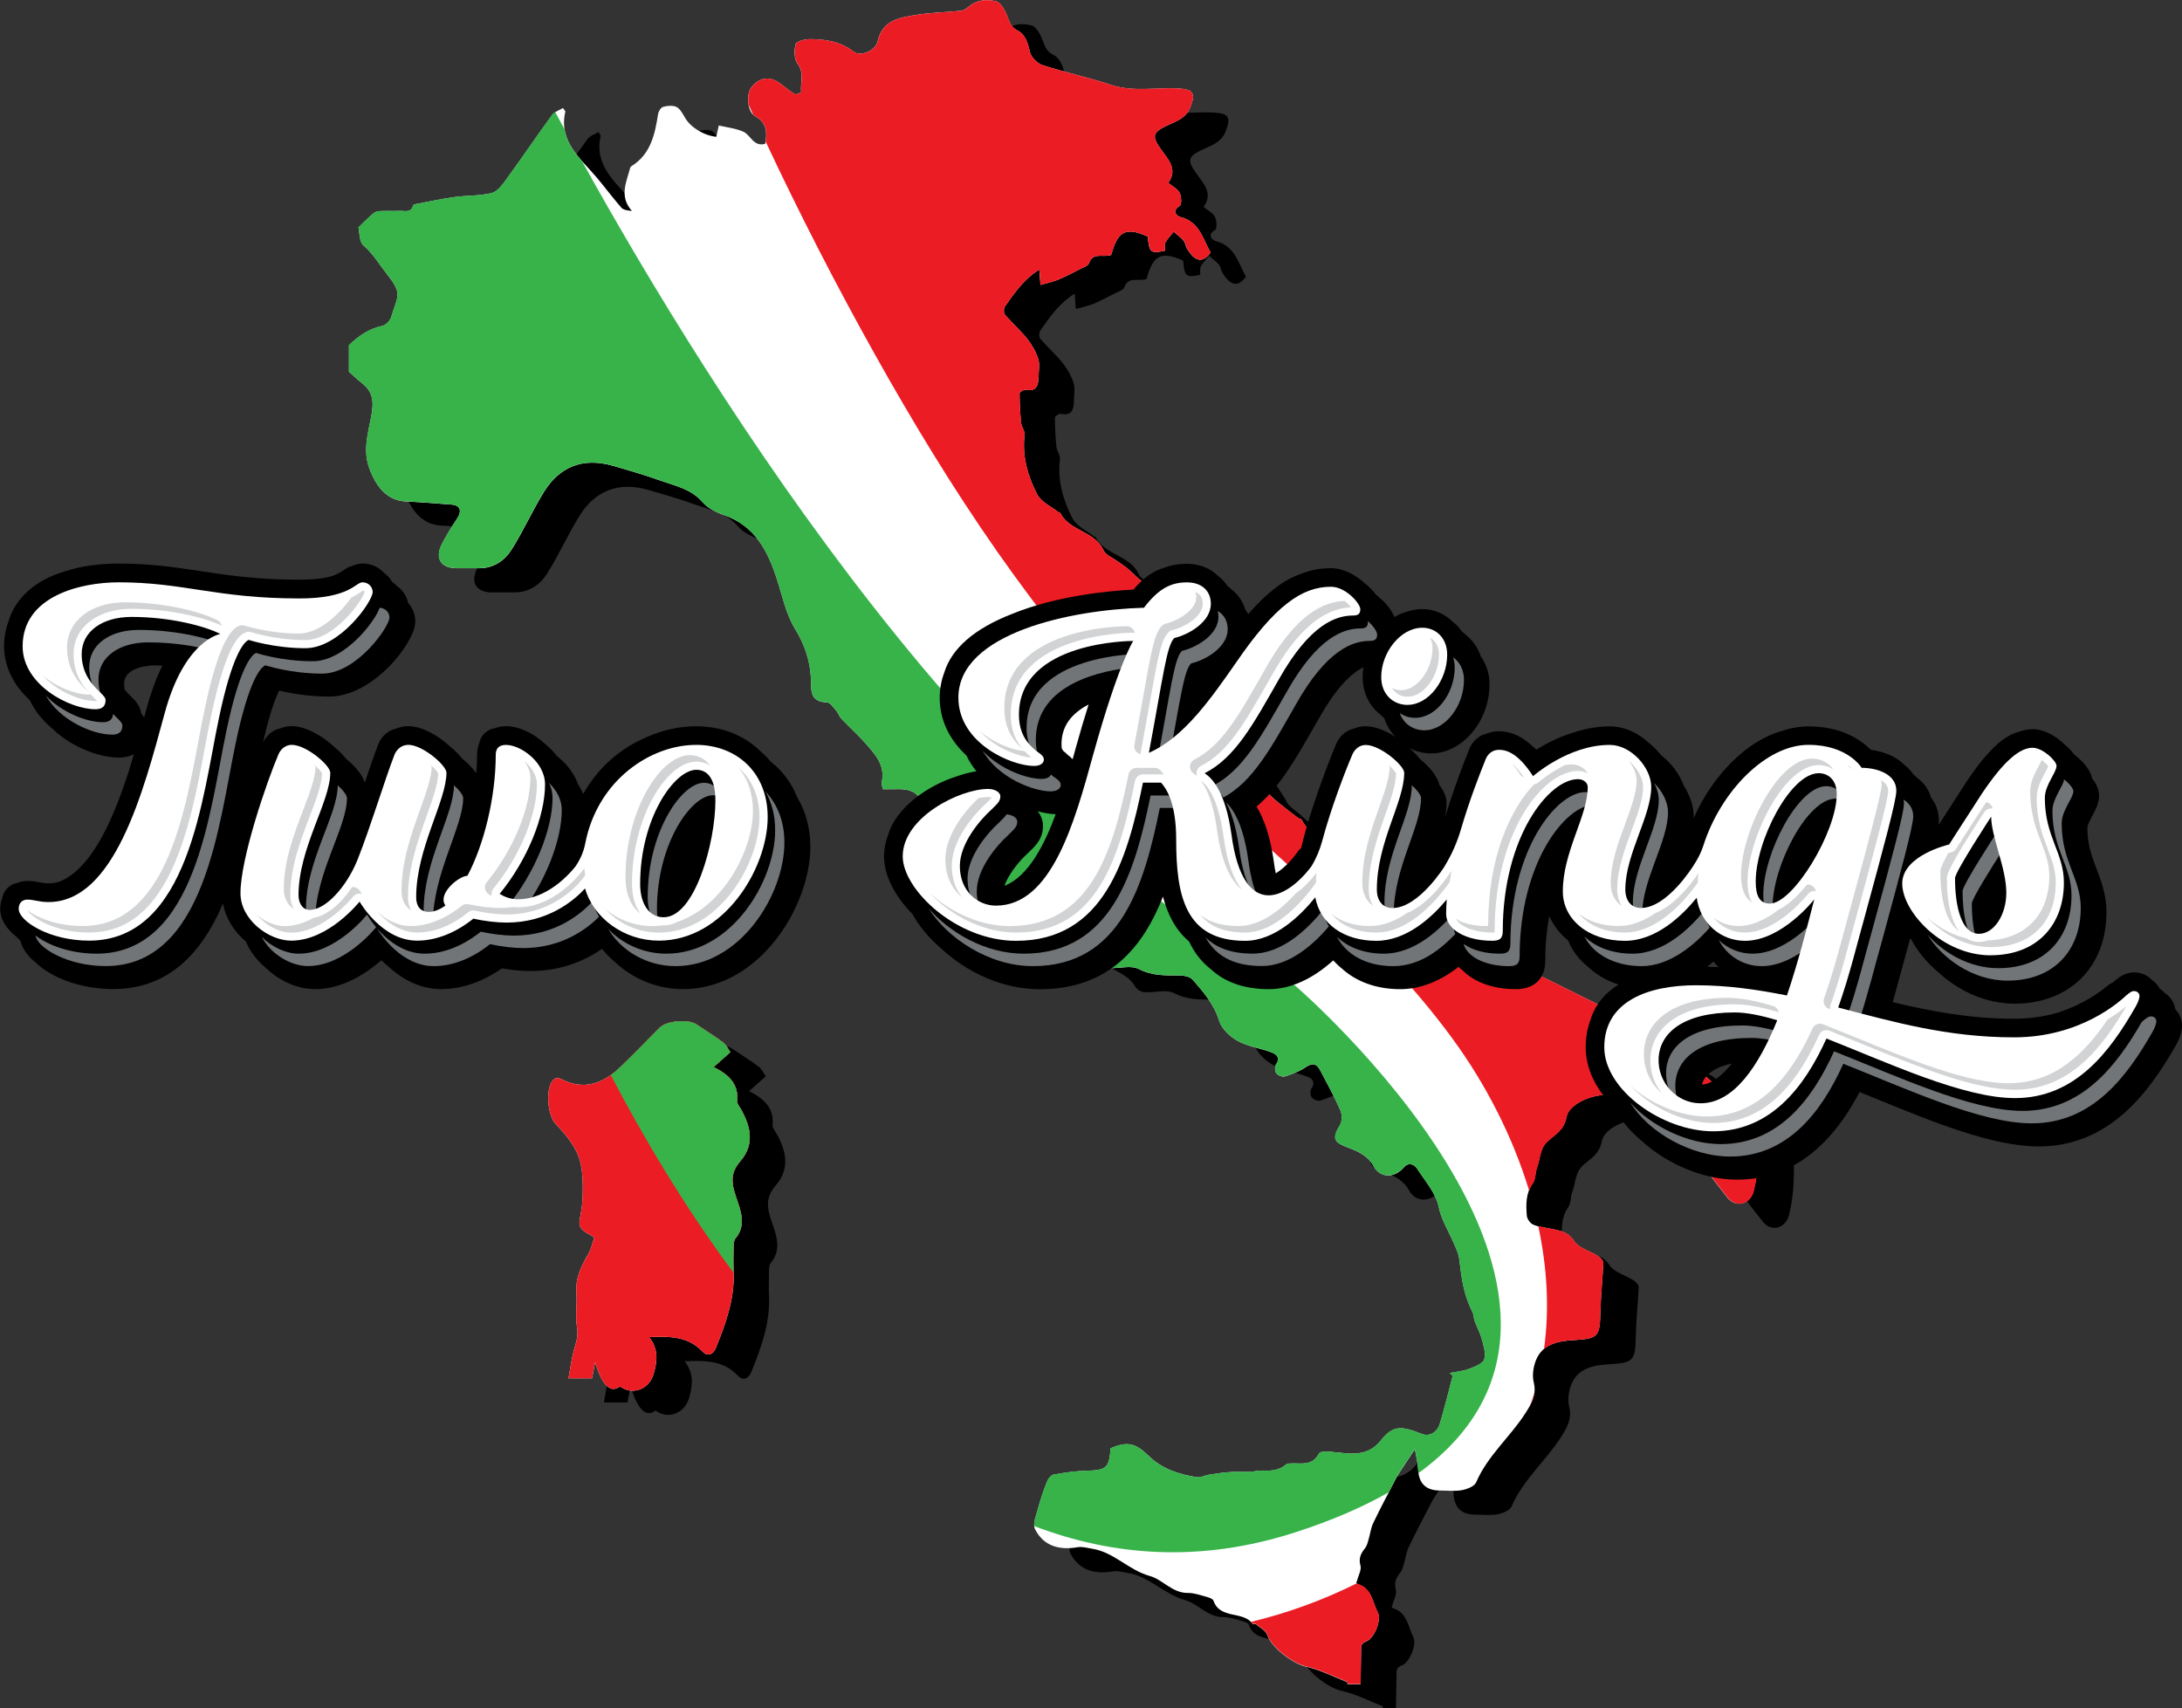 <?xml version="1.0" encoding="UTF-8"?>
<svg id="Layer_2" data-name="Layer 2" xmlns="http://www.w3.org/2000/svg" viewBox="0 0 373.2 292.18">
  <rect x="0" y="0" width="373.2" height="292.18" fill="#333333" stroke="none"/>
  <defs>
    <style>
      .cls-1 {
        fill: #727577;
      }

      .cls-2 {
        fill: #fff;
      }

      .cls-3 {
        fill: none;
      }

      .cls-4 {
        fill: #37b34a;
      }

      .cls-5 {
        fill: #ec1c24;
      }

      .cls-6 {
        fill: #d1d3d4;
      }
    </style>
  </defs>
  <g>
    <path d="M306.76,202.65c-.13,1.76-.35,3.53-.79,5.23-.58,2.23-3.01,2.89-4.44,1.11-2.37-2.95-4.64-6.02-6.56-9.27-1.09-1.84-2.21-3.21-4.33-3.57-1.5-.25-3.02-.47-4.54-.63-2.82-.31-4.01-1.32-4.75-4.1-2.71-.27-6.95,1.45-7.38,3.76-.4,2.18-1.83,2.94-3.11,4.04-1.48,1.26-1.35,3.08-1.94,4.64-.32.85-.21,1.93-.7,2.63-1.21,1.75-1.17,3.65-1.02,5.57.04.54.56,1.28,1.05,1.51.87.4,1.89.48,2.85.69,1.56.34,3.04.42,4.17,2.13.81,1.24,2.76,1.72,4.15,2.61.38.25.87.77.85,1.15-.11,2.79-.43,5.57-.49,8.36-.09,4.36-.39,4.58-4.76,4.85-2.49.16-5.14.66-6.24,3.39-.47,1.15-.69,2.62-.4,3.8.53,2.15-.37,3.66-1.43,5.31-2.61,4.07-6.46,7.25-8.42,11.82-.29.68-1.54,1.16-2.43,1.33-1.22.22-2.51.06-3.77.06-2.43,0-3.62-1.25-3.72-3.63-.05-1.17-.37-2.32-.56-3.45-.97,1.47-1.79,2.7-2.6,3.94-.2.3-.39.61-.56.94-1.34,2.59-2.71,5.16-3.97,7.79-.41.86-.51,1.88-.79,2.81-.15.51-.28,1.07-.6,1.47-.72.9-1.14,1.71-.78,2.99.2.72-.37,1.66-.7,2.91-.15-.18,0,.17.23.25,2.43.74,2.53,3.15,3.45,4.91.63,1.21-.61,4.34-1.95,4.85-1.04.39-.92.98-.93,1.7-.03,1.89-.06,3.77-.09,5.66h-2.27c.01-.12.06-.34.03-.35-2.34-.92-4.61-2.1-7.04-2.65-2.31-.52-5.89-3.21-6.7-5.46-.26-.74-1.24-1.24-1.92-1.81-.11-.09-.48.06-.54-.04-1.63-2.32-5.58-.72-6.72-3.98-.14-.4-.99-.61-1.56-.77-.93-.26-1.89-.57-2.83-.56-2.67.03-4.28-2.29-6.5-2.9-3.59-.99-6.1-4.04-9.79-4.65-.85-.14-1.75-.41-2.56-.27-3.31.56-5.87-.3-7.29-3.1-.43-.85.2-2.3.5-3.43.42-1.57.94-3.12,1.54-4.64.2-.51.7-1.16,1.16-1.25,1.81-.33,3.66-.6,5.5-.65,3.53-.1,3.98-.43,4.25-3.86,2.85-1.2,4.22-.9,6.47,1.29,2.29,2.25,5.2,3.18,8.27,3.67.66.1,1.4-.33,2.11-.44,1.23-.19,2.46-.37,3.7-.45,1.12-.07,2.25.01,3.37-.02.49-.01.97-.21,1.46-.21,1.63.03,3.26.14,4.61-1.06.2-.18.59-.17.9-.18,1.71-.08,3.55.49,4.69-1.61.3-.56,1.46-.43,2.43-.34,2.86.26,5.85.98,8.23-2.01,2.09-2.64,3.54-2.44,7.02-1.07,1.24.49,2.6-.3,3.02-1.7.83-2.74,1.49-5.52,2.23-8.29-.17-.15-.35-.29-.52-.44,1.11-.22,2.27-.31,3.31-.71.97-.37,2.34-.88,2.6-1.65.34-1.01-.14-2.35-.44-3.5-.27-1.02-.8-1.96-1.17-2.96-.21-.57-.19-1.23-.46-1.75-1.41-2.71-1.83-5.63-2.16-8.62-.15-1.34-.81-2.65-1.38-3.9-.81-1.76-1.77-3.33-2.19-5.37-.48-2.31-2.31-4.36-3.66-6.46-.58-.9-1.56-1.14-2.33-.23-1.55,1.82-4,1.84-5.12-.21-.98-1.79-2.66-2.57-4.34-3.19-2.53-.93-2.82-1.58-1.44-3.84.39-.64.4-1.83.08-2.55-1.02-2.33-2.27-4.57-3.45-6.83-.59-1.12-1.28-1.38-2.47-.56-1.07.74-2.36,1.2-3.6,1.6-.4.13-1.17-.19-1.44-.55-.26-.35-.29-1.16-.05-1.51.79-1.12.08-1.74-.71-2.04-1.92-.73-4.05-1.01-5.82-1.97-1.33-.73-2.77-2.08-3.19-3.45-.87-2.84-2.7-4.92-4.53-7.03-.46-.53-1.54-.73-2.34-.73-2.36,0-4.61.08-6.88-1.1-1.2-.62-2.96-.19-4.47-.15-1.07.02-1.76-.19-2.4-1.27-.58-.97-1.74-1.7-2.79-2.27-2.14-1.17-4.43-2.07-6.54-3.27-.64-.36-1.15-1.31-1.32-2.07-.44-1.94-2.36-2.38-3.42-3.68-.09-.11-.47-.02-.69.05-1.14.35-1.14.36-1.95-.58,1.08-1.71.58-2.92-1.58-4.29-.74-.47-1.31-1.21-1.96-1.83-.21-.2-.41-.62-.59-.61-3.16.15-3.98-2.33-4.6-4.51-.58-2.02-1.84-2.73-3.54-3.29-.45-.15-1.09-.35-1.23-.7-.83-2.08-2.51-2.35-4.41-2.29-.74.02-1.49,0-2.31,0-.07-.52-.23-.9-.15-1.23.61-2.89-1.17-4.78-2.83-6.66-1.29-1.45-2.74-2.75-4.08-4.15-.37-.38-.52-.96-.87-1.36-.48-.55-1.03-1.41-1.59-1.44-1.93-.09-2.72-.86-2.71-2.84.02-3.49-.85-6.65-2.76-9.74-1.55-2.51-2.17-5.62-3.1-8.5-1.57-4.84-3.74-9.1-9-10.94-1.36-.47-2.83-1.19-3.74-2.25-1.93-2.24-4.62-2.75-7.13-3.65-2.68-.96-5.43-1.76-8.17-2.55-5.29-1.53-9.21.29-11.78,4.42-1.99,3.2-3.53,6.69-5.54,9.88-1.19,1.9-3.06,3.21-5.51,3.22-1.32,0-2.64.01-3.97,0-2.62-.02-3.69-1.68-2.5-4.06.78-1.57,1.74-3.06,2.7-4.53.79-1.23.45-2.18-.96-2.29-2.6-.21-5.2-.41-7.81-.54-3.03-.14-4.98-2.16-6.27-5.57-1.17-3.1-.27-6.05.28-8.91.47-2.44.42-4.21-1.57-5.76-.78-.61-1.49-1.3-2.23-1.96v-4.54c1.63-1.55,3.39-2.82,5.69-3.29.61-.13,1.36-.9,1.54-1.53,1.1-3.66,1.98-3.89-.64-7.22-1.34-1.7-2.39-3.54-4.09-5.01-.78-.67-.68-2.37-.87-3.1,1.14-1.08,1.84-1.82,2.63-2.46.29-.24.78-.31,1.19-.33,1.07-.04,2.14.02,3.21-.03.86-.04,1.98.42,2.32-.95.02-.08.19-.15.31-.18,2.21-.42,4.42-.91,6.65-1.22,2.14-.3,4.37-.19,6.45-.69.97-.23,1.83-1.39,2.49-2.3,2.67-3.66,5.21-7.41,7.87-11.07.4-.55,1.22-.8,1.85-1.19.28.42.42.54.4.62-1.18,5.2,2.63,7.99,5.4,11.3,1.42,1.69,2.74,3.47,4.19,5.13.36.4,1.08.49,1.8.55-2.1-2.33-1.06-4.67-.4-6.99.06-.22.12-.53.28-.63,3.32-2.05,4.05-5.41,4.59-8.9.07-.47.47-1.16.85-1.27.73-.2,1.67-.3,2.3.01.63.32,1.06,1.14,1.45,1.82.93,1.62,3.09,3.02,5.36,3.29.12-.52.23-1.04.43-1.94,1.44.34,2.92.49,4.21,1.07,1.26.55,1.69,2.62,3.73,2.07.34-1.92.35-3.58-1.73-4.72-1.31-.72-1.56-3.68-.67-4.89,1.26-1.71,3.09-2.04,4.78-.84.9.64,1.73,1.37,2.67,1.94.23.14,1.11-.26,1.1-.35-.18-1.6.6-3.25-.62-4.85-.59-.78-.59-2.28-.33-3.32.12-.48,1.53-.88,2.35-.88,2.69,0,5.29.37,7.55,2.13,1.19.93,3.77-.1,4.15-1.8.82-3.59,3.71-4,6.48-4.46,2.56-.43,5.18-.45,7.77-.72.44-.05.91-.36,1.27-.67,1.41-1.24,3.17-1.35,4.74-.94.79.21,1.48,1.49,1.85,2.43.41,1.04.62,1.96,1.79,2.55,1.4.72,1.76,2.18,2.13,3.7.22.89,1.25,1.94,2.15,2.23,3.87,1.25,7.87,2.1,11.73,3.38,3.88,1.28,7.8.37,11.68.62,2.41.16,2.78.88,1.88,3.17-.8,2.03-2.56,2.46-4.19,3.25-2.35,1.14-2.37,1.83-.85,3.97,1.18,1.68,2.96,3.4,1.25,5.74.72.6,1.59,1.02,1.94,1.7.32.62.37,2.03.04,2.23-1.49.86-.48,1.78.1,1.92,3.25.8,3.84,3.73,5.16,6.08-1.33,1.82-2.64,1.61-4.03-.68-.25-.41-.27-.99-.57-1.34-.49-.58-1.12-1.04-1.7-1.55-.48.6-1.05,1.15-1.41,1.81-.21.39-.08.97-.1,1.44-2.45.52-2.68.32-2.93-2.42-4.17-1.91-5.2-.5-6.28,3.17-.25.04-.55.1-.85.12-1.12.06-2.34-.33-2.92,1.25-.18.5-1.07.77-1.67,1.08-1.18.61-2.37,1.24-3.6,1.75-.92.38-1.92.58-3.03.9-.08-1.07-.13-1.73-.2-2.63-2.66,1.67-4.26,4.01-5.89,6.32-.23.33-.23,1.13.01,1.41,1.22,1.42,2.65,2.67,3.81,4.12.81,1.01,1.48,2.21,1.88,3.44.3.91.07,2,.06,3-.02,1.46-.29,2.66-2.26,2.27-.29-.06-1,.42-.99.64,0,1.69.09,3.38.27,5.06.07.69.67,1.39.59,2.02-.45,3.64.54,7.03,2.13,10.14.69,1.35,2.49,2.14,3.79,3.18.04.03.16,0,.18.03,1.57,3.15,5.91,3.07,7.4,6.4.35.79,1.5,1.22,2.29,1.8.68.51,1.43.94,2.05,1.51,1.5,1.36,2.82,2.86,4.92,3.48,2.29.68,3.66,2.51,4.86,4.54,2.45,4.13,3.25,8.73,4.25,13.31.26,1.18.8,2.29,1.23,3.43.57,1.51,1.01,3.1,1.77,4.51,1.04,1.93,2.33,3.73,3.5,5.58.3.47.5,1.01.88,1.4.54.55,1.21.96,1.79,1.47.76.65,1.46,1.37,2.23,2.01,1.14.94,2.32,1.83,3.49,2.73.19.14.54.16.63.33,1.75,3.33,5.42,4.16,8.17,6.17,1.4,1.03,3.36,1.75,5.09,1.78,4.75.09,9.5-.31,14.25-.41,3.32-.08,5.35,3.14,3.64,5.97-.61,1.01-2.2,1.4-3.22,2.22-.75.62-1.92,1.61-1.8,2.21.2,1,1.12,2.12,2.04,2.64,2.45,1.37,5.07,2.41,7.6,3.63,4.93,2.4,9.84,4.82,14.74,7.28.92.46,1.72,1.17,2.59,1.74,1.16.76,2.32,1.52,3.51,2.24,1.86,1.13,3.64,2.48,5.64,3.28,2.91,1.17,4.94,3.3,7.14,5.36,2.44,2.28,5.15,4.26,7.63,6.5.59.54.95,1.56,1.02,2.39.15,1.75.15,3.53.02,5.28ZM132.37,193.15c-.13-.2-.26-.47-.23-.69.27-2.83-1.32-4.49-4.02-5.82,1.05-.94,1.89-1.69,2.86-2.55-.35-.49-.68-1.23-1.24-1.66-1.46-1.1-3.04-2.05-4.56-3.09-1.38-.94-5.1-.64-6.27.54-2.25,2.26-4.46,4.56-6.76,6.77-2.89,2.77-6.14,4.05-10.03,2.09-.95-.48-1.42-.15-1.86.76-.81,1.68-.46,5.48.82,6.85,1.86,1.99,3.66,4.04,4.28,6.76.36,1.59.4,3.28.38,4.92-.02,1.52-.19,3.07-.51,4.56-.45,2.1,1.37,2.38,2.48,3.19-.34.98-.51,1.91-.95,2.68-1.21,2.09-2.29,4.14-2.11,6.7.14,2-.23,4.07.11,6.03.27,1.53-.24,2.72-.59,4.06-.39,1.49-.58,3.03-.88,4.63h4.03c.16-.82.29-1.54.53-2.77q1.8,6.01,4.27,4.15c2.08,1.59,4.94.51,5.71-2.06.65-2.19.9-4.28-.74-6.37,3.5-.15,6.61-.16,9.1,2.45.93.98,1.85.53,2.32-.63,1.68-4.15,3.21-8.34,3.02-12.93-.06-1.45-.03-2.9,0-4.34.01-.48.04-1.08.32-1.41,1.6-1.9,1.15-4.01.49-5.98-.84-2.51-1.88-4.69.33-7.22,2.69-3.09,1.68-6.44-.29-9.59Z"/>
    <path class="cls-2" d="M300.7,198.52c-.13,1.76-.35,3.53-.79,5.23-.58,2.23-3.01,2.89-4.44,1.11-2.37-2.95-4.64-6.02-6.56-9.27-1.09-1.84-2.21-3.21-4.33-3.57-1.5-.25-3.02-.47-4.54-.63-2.82-.31-4.01-1.32-4.75-4.1-2.71-.27-6.95,1.45-7.38,3.76-.4,2.18-1.83,2.94-3.11,4.04-1.48,1.26-1.35,3.08-1.94,4.64-.32.85-.21,1.93-.7,2.63-1.21,1.75-1.17,3.65-1.02,5.57.04.54.56,1.28,1.05,1.51.87.4,1.89.48,2.85.69,1.56.34,3.04.42,4.17,2.13.81,1.24,2.76,1.72,4.15,2.61.38.25.87.77.85,1.15-.11,2.79-.43,5.57-.49,8.36-.09,4.36-.39,4.58-4.76,4.85-2.49.16-5.14.66-6.24,3.39-.47,1.15-.69,2.62-.4,3.8.53,2.15-.37,3.66-1.43,5.31-2.61,4.07-6.46,7.25-8.42,11.82-.29.68-1.54,1.16-2.43,1.33-1.22.22-2.51.06-3.77.06-2.43,0-3.62-1.25-3.72-3.63-.05-1.17-.37-2.32-.56-3.45-.97,1.47-1.79,2.7-2.6,3.94-.2.3-.39.61-.56.94-1.34,2.59-2.71,5.16-3.97,7.79-.41.86-.51,1.88-.79,2.81-.15.51-.28,1.07-.6,1.47-.72.9-1.14,1.71-.78,2.99.2.72-.37,1.66-.7,2.91-.15-.18,0,.17.23.25,2.43.74,2.53,3.15,3.45,4.91.63,1.21-.61,4.34-1.95,4.85-1.04.39-.92.98-.93,1.7-.03,1.89-.06,3.77-.09,5.66h-2.27c.01-.12.06-.34.03-.35-2.34-.92-4.61-2.1-7.04-2.65-2.31-.52-5.89-3.21-6.69-5.46-.26-.74-1.24-1.24-1.92-1.81-.11-.09-.48.06-.54-.04-1.63-2.32-5.58-.72-6.72-3.98-.14-.4-.99-.61-1.56-.77-.93-.26-1.89-.57-2.83-.56-2.67.03-4.28-2.29-6.5-2.9-3.59-.99-6.1-4.04-9.79-4.65-.85-.14-1.75-.41-2.56-.27-3.31.56-5.87-.3-7.29-3.1-.43-.85.2-2.3.5-3.43.42-1.57.94-3.12,1.54-4.64.2-.51.7-1.16,1.16-1.25,1.81-.33,3.66-.6,5.5-.65,3.53-.1,3.98-.43,4.25-3.86,2.85-1.2,4.22-.9,6.47,1.29,2.29,2.25,5.2,3.18,8.27,3.67.66.1,1.4-.33,2.11-.44,1.23-.19,2.46-.37,3.7-.45,1.12-.07,2.25.01,3.37-.02.49-.01.97-.21,1.46-.21,1.63.03,3.26.14,4.61-1.06.2-.18.59-.17.9-.18,1.71-.08,3.55.49,4.69-1.61.3-.56,1.46-.43,2.43-.34,2.86.26,5.85.98,8.23-2.01,2.09-2.64,3.54-2.44,7.02-1.07,1.24.49,2.6-.3,3.02-1.7.83-2.73,1.49-5.52,2.23-8.29-.17-.15-.35-.29-.52-.44,1.11-.22,2.27-.31,3.31-.71.97-.37,2.34-.88,2.6-1.65.34-1.01-.14-2.35-.44-3.5-.27-1.02-.8-1.96-1.17-2.96-.21-.57-.19-1.23-.46-1.75-1.41-2.71-1.83-5.63-2.16-8.62-.15-1.34-.81-2.65-1.38-3.9-.81-1.76-1.77-3.33-2.19-5.37-.48-2.31-2.31-4.36-3.66-6.46-.58-.9-1.56-1.14-2.33-.23-1.55,1.82-4,1.84-5.12-.21-.98-1.79-2.66-2.57-4.34-3.19-2.53-.93-2.82-1.58-1.44-3.84.39-.65.4-1.83.08-2.55-1.02-2.33-2.27-4.57-3.45-6.83-.59-1.12-1.28-1.38-2.47-.56-1.07.74-2.36,1.2-3.6,1.6-.4.13-1.17-.19-1.44-.55-.26-.35-.29-1.16-.05-1.51.79-1.12.08-1.74-.71-2.04-1.92-.73-4.05-1.01-5.82-1.97-1.33-.73-2.77-2.08-3.19-3.45-.87-2.84-2.7-4.92-4.53-7.03-.46-.53-1.54-.73-2.34-.73-2.36,0-4.61.08-6.88-1.1-1.2-.62-2.96-.19-4.47-.15-1.07.02-1.76-.19-2.4-1.27-.58-.97-1.74-1.7-2.79-2.27-2.14-1.17-4.43-2.07-6.54-3.27-.64-.36-1.15-1.31-1.32-2.07-.44-1.94-2.36-2.38-3.42-3.68-.09-.11-.47-.02-.69.05-1.14.35-1.14.36-1.95-.58,1.08-1.71.58-2.92-1.58-4.29-.74-.47-1.31-1.21-1.96-1.83-.21-.2-.41-.62-.59-.61-3.16.15-3.98-2.33-4.6-4.51-.58-2.02-1.84-2.73-3.54-3.29-.45-.15-1.09-.35-1.23-.7-.83-2.08-2.51-2.35-4.41-2.29-.74.02-1.49,0-2.31,0-.07-.52-.23-.9-.15-1.23.61-2.89-1.17-4.78-2.83-6.66-1.29-1.45-2.74-2.75-4.08-4.15-.37-.38-.52-.96-.87-1.36-.48-.55-1.03-1.41-1.59-1.44-1.93-.09-2.72-.86-2.71-2.84.02-3.49-.85-6.65-2.76-9.74-1.55-2.52-2.17-5.62-3.1-8.5-1.57-4.84-3.74-9.1-9-10.94-1.36-.47-2.83-1.19-3.74-2.25-1.93-2.24-4.62-2.75-7.13-3.65-2.68-.96-5.43-1.76-8.17-2.55-5.29-1.53-9.21.29-11.78,4.42-1.99,3.2-3.53,6.69-5.54,9.88-1.19,1.9-3.06,3.21-5.51,3.22-1.32,0-2.64.01-3.97,0-2.62-.02-3.69-1.68-2.5-4.06.78-1.57,1.74-3.06,2.7-4.53.79-1.23.45-2.18-.96-2.29-2.6-.21-5.2-.41-7.81-.54-3.03-.14-4.98-2.16-6.27-5.57-1.17-3.1-.27-6.05.28-8.91.47-2.44.42-4.21-1.57-5.76-.78-.61-1.49-1.3-2.23-1.96v-4.53c1.63-1.55,3.39-2.82,5.69-3.29.61-.13,1.36-.9,1.54-1.53,1.1-3.66,1.98-3.89-.64-7.22-1.34-1.7-2.39-3.54-4.09-5.01-.78-.67-.68-2.37-.87-3.1,1.14-1.08,1.84-1.82,2.63-2.46.29-.24.78-.31,1.19-.33,1.07-.04,2.14.02,3.21-.03.86-.04,1.98.42,2.32-.95.02-.08.19-.15.31-.18,2.21-.42,4.42-.91,6.65-1.22,2.14-.3,4.37-.19,6.45-.69.97-.23,1.83-1.39,2.49-2.3,2.66-3.66,5.21-7.41,7.87-11.07.4-.55,1.22-.8,1.85-1.19.28.42.42.54.4.62-1.18,5.2,2.63,7.99,5.4,11.3,1.42,1.69,2.74,3.47,4.19,5.13.36.4,1.08.49,1.8.55-2.1-2.33-1.06-4.67-.4-6.99.06-.22.12-.53.28-.63,3.32-2.05,4.05-5.41,4.59-8.9.07-.47.47-1.16.85-1.27.73-.2,1.67-.3,2.3.01.63.32,1.06,1.14,1.45,1.82.93,1.62,3.09,3.02,5.36,3.29.12-.52.23-1.04.43-1.94,1.44.34,2.92.49,4.21,1.07,1.26.55,1.69,2.62,3.73,2.07.34-1.92.35-3.58-1.73-4.72-1.31-.72-1.56-3.68-.67-4.89,1.26-1.71,3.09-2.04,4.78-.84.9.64,1.73,1.37,2.67,1.94.23.14,1.11-.26,1.1-.35-.18-1.6.6-3.25-.62-4.85-.59-.78-.59-2.28-.33-3.32.12-.48,1.53-.88,2.35-.88,2.69,0,5.29.37,7.55,2.13,1.19.93,3.77-.1,4.15-1.8.82-3.59,3.71-4,6.48-4.46,2.56-.43,5.18-.45,7.77-.72.44-.05.91-.36,1.27-.67,1.41-1.24,3.17-1.35,4.74-.94.79.21,1.48,1.49,1.85,2.43.41,1.04.62,1.96,1.79,2.55,1.4.72,1.76,2.18,2.13,3.7.22.89,1.25,1.94,2.15,2.23,3.87,1.25,7.87,2.1,11.73,3.38,3.88,1.28,7.8.37,11.68.62,2.41.16,2.78.88,1.88,3.17-.8,2.03-2.56,2.46-4.19,3.25-2.35,1.14-2.37,1.83-.85,3.97,1.18,1.68,2.96,3.4,1.25,5.74.72.6,1.59,1.02,1.94,1.7.32.62.37,2.03.04,2.23-1.49.86-.48,1.78.1,1.92,3.25.8,3.84,3.73,5.16,6.08-1.33,1.82-2.64,1.61-4.03-.68-.25-.41-.27-.99-.57-1.34-.49-.58-1.12-1.04-1.7-1.55-.48.6-1.05,1.15-1.41,1.81-.21.39-.08.97-.1,1.44-2.45.52-2.68.32-2.93-2.42-4.17-1.91-5.2-.5-6.28,3.17-.25.04-.55.1-.85.12-1.12.06-2.34-.33-2.92,1.25-.18.5-1.07.77-1.67,1.08-1.18.61-2.37,1.24-3.6,1.75-.92.38-1.92.58-3.03.9-.08-1.07-.13-1.73-.2-2.63-2.66,1.67-4.26,4.01-5.89,6.32-.23.33-.23,1.13.01,1.41,1.22,1.42,2.65,2.67,3.81,4.12.81,1.01,1.48,2.21,1.88,3.44.3.91.07,2,.06,3-.02,1.46-.29,2.66-2.26,2.27-.29-.06-1,.42-.99.64,0,1.69.09,3.38.27,5.06.07.69.67,1.39.59,2.02-.45,3.64.54,7.03,2.13,10.14.69,1.35,2.49,2.14,3.79,3.18.04.03.16,0,.18.03,1.57,3.15,5.91,3.07,7.4,6.4.35.79,1.5,1.22,2.29,1.8.68.51,1.43.94,2.05,1.51,1.5,1.36,2.82,2.86,4.92,3.48,2.29.68,3.66,2.51,4.86,4.54,2.45,4.13,3.25,8.73,4.25,13.31.26,1.18.8,2.29,1.23,3.43.57,1.51,1.01,3.1,1.77,4.51,1.04,1.93,2.33,3.73,3.5,5.58.3.47.5,1.01.88,1.4.54.55,1.21.96,1.79,1.47.76.65,1.46,1.37,2.23,2.01,1.14.94,2.32,1.83,3.49,2.73.19.14.54.16.63.33,1.75,3.33,5.42,4.16,8.17,6.17,1.4,1.03,3.36,1.75,5.09,1.78,4.75.09,9.5-.31,14.25-.41,3.32-.08,5.35,3.14,3.64,5.97-.61,1.01-2.2,1.4-3.22,2.22-.75.62-1.92,1.61-1.8,2.21.2,1,1.12,2.12,2.04,2.64,2.45,1.37,5.07,2.41,7.6,3.63,4.93,2.4,9.84,4.82,14.74,7.28.92.46,1.72,1.17,2.59,1.74,1.16.76,2.32,1.52,3.51,2.24,1.86,1.13,3.64,2.48,5.64,3.28,2.91,1.17,4.94,3.3,7.14,5.36,2.44,2.28,5.15,4.26,7.63,6.5.59.54.95,1.56,1.02,2.39.15,1.75.15,3.53.02,5.28ZM126.31,189.02c-.13-.2-.26-.47-.23-.69.27-2.83-1.32-4.49-4.02-5.82,1.05-.94,1.89-1.69,2.86-2.55-.35-.49-.68-1.23-1.24-1.66-1.46-1.1-3.04-2.05-4.56-3.09-1.38-.94-5.1-.63-6.27.54-2.25,2.26-4.46,4.56-6.76,6.77-2.89,2.77-6.14,4.05-10.03,2.09-.95-.48-1.42-.15-1.86.76-.81,1.68-.46,5.48.82,6.85,1.86,1.99,3.66,4.04,4.28,6.76.36,1.59.4,3.28.38,4.92-.02,1.52-.19,3.07-.51,4.56-.45,2.1,1.37,2.38,2.48,3.19-.34.98-.51,1.91-.95,2.68-1.2,2.09-2.29,4.14-2.11,6.7.14,2-.23,4.07.11,6.03.27,1.53-.24,2.72-.59,4.06-.39,1.49-.58,3.03-.88,4.63h4.03c.16-.82.29-1.54.53-2.77q1.8,6.01,4.27,4.15c2.08,1.59,4.94.51,5.71-2.06.65-2.19.9-4.28-.74-6.37,3.5-.15,6.61-.16,9.1,2.45.93.98,1.85.53,2.32-.63,1.68-4.15,3.21-8.34,3.02-12.93-.06-1.45-.03-2.9,0-4.34.01-.48.04-1.08.32-1.41,1.6-1.9,1.15-4.01.49-5.98-.84-2.51-1.88-4.69.33-7.22,2.69-3.09,1.68-6.44-.29-9.59Z"/>
    <g>
      <path class="cls-5" d="M125.46,213.22c.01-.48.04-1.08.32-1.41,1.6-1.9,1.15-4.01.49-5.98-.84-2.51-1.88-4.69.33-7.22,2.69-3.09,1.68-6.44-.29-9.59-.13-.2-.26-.47-.23-.69.27-2.83-1.32-4.49-4.02-5.82,1.05-.94,1.89-1.69,2.86-2.55-.35-.49-.68-1.23-1.24-1.66-1.46-1.1-3.04-2.05-4.56-3.09-1.38-.94-5.1-.63-6.27.54-2.25,2.26-4.46,4.56-6.76,6.77-2.89,2.77-6.14,4.05-10.03,2.09-.95-.48-1.42-.15-1.86.76-.81,1.68-.46,5.48.82,6.85,1.86,1.99,3.66,4.04,4.28,6.76.36,1.59.4,3.28.38,4.92-.02,1.52-.19,3.07-.51,4.56-.45,2.1,1.37,2.38,2.48,3.19-.34.98-.51,1.91-.95,2.68-1.2,2.09-2.29,4.14-2.11,6.7.14,2-.23,4.07.11,6.03.27,1.53-.24,2.72-.59,4.06-.39,1.49-.58,3.03-.88,4.63h4.03c.16-.82.29-1.54.53-2.77q1.8,6.01,4.27,4.15c2.08,1.59,4.94.51,5.71-2.06.65-2.19.9-4.28-.74-6.37,3.5-.15,6.61-.16,9.1,2.45.93.98,1.85.53,2.32-.63,1.68-4.15,3.21-8.34,3.02-12.93-.06-1.45-.03-2.9,0-4.34Z"/>
      <g>
        <path class="cls-5" d="M232.25,270.92c-.06-.02-.12-.06-.17-.11-5.75,2.86-11.83,5.09-18.08,6.59.1.1.2.21.28.33.06.09.43-.06.54.04.68.58,1.66,1.07,1.92,1.81.8,2.25,4.38,4.94,6.7,5.46,2.42.55,4.7,1.73,7.04,2.65.03.01-.02.23-.03.35h2.27c.03-1.89.06-3.77.09-5.66.01-.73-.11-1.31.93-1.7,1.35-.51,2.59-3.64,1.95-4.85-.92-1.76-1.02-4.17-3.45-4.91Z"/>
        <path class="cls-5" d="M261.74,240.32c.36-.69.63-1.39.71-2.17-.22.73-.46,1.45-.71,2.17Z"/>
        <path class="cls-5" d="M300.68,193.23c-.07-.83-.43-1.86-1.02-2.39-2.48-2.24-5.19-4.22-7.63-6.5-2.2-2.06-4.23-4.19-7.14-5.36-2-.81-3.78-2.15-5.64-3.28-1.19-.72-2.35-1.48-3.51-2.24-.87-.57-1.67-1.28-2.59-1.74-4.9-2.46-9.81-4.88-14.74-7.28-2.53-1.23-5.15-2.27-7.6-3.63-.93-.52-1.84-1.65-2.04-2.64-.12-.6,1.04-1.6,1.8-2.21,1.01-.83,2.6-1.21,3.22-2.22,1.71-2.83-.32-6.05-3.64-5.97-4.75.11-9.5.5-14.25.41-1.72-.03-3.69-.75-5.09-1.78-2.75-2.01-6.42-2.84-8.17-6.17-.09-.17-.44-.18-.63-.33-1.17-.9-2.35-1.79-3.49-2.73-.77-.63-1.48-1.35-2.23-2.01-.59-.51-1.26-.92-1.79-1.47-.38-.38-.58-.93-.88-1.4-1.18-1.86-2.46-3.65-3.5-5.58-.76-1.41-1.2-3-1.77-4.51-.43-1.14-.97-2.25-1.23-3.43-.99-4.57-1.8-9.18-4.25-13.31-1.2-2.03-2.58-3.86-4.86-4.54-2.1-.62-3.42-2.12-4.92-3.48-.63-.57-1.37-1-2.05-1.51-.79-.59-1.94-1.02-2.29-1.8-1.49-3.33-5.83-3.25-7.4-6.4-.02-.03-.14,0-.18-.03-1.3-1.04-3.1-1.83-3.79-3.18-1.59-3.11-2.58-6.5-2.13-10.14.08-.64-.52-1.33-.59-2.02-.17-1.68-.26-3.37-.27-5.06,0-.23.7-.7.99-.64,1.97.39,2.23-.81,2.26-2.27.02-1.01.24-2.09-.06-3-.4-1.22-1.08-2.42-1.88-3.44-1.16-1.46-2.59-2.7-3.81-4.12-.24-.28-.24-1.09-.01-1.41,1.62-2.31,3.23-4.65,5.89-6.32.07.9.12,1.56.2,2.63,1.11-.32,2.11-.52,3.03-.9,1.23-.51,2.41-1.13,3.6-1.75.6-.31,1.49-.58,1.67-1.08.58-1.58,1.8-1.19,2.92-1.25.3-.02.59-.08.85-.12,1.07-3.67,2.1-5.08,6.28-3.17.24,2.74.48,2.94,2.93,2.42.02-.47-.11-1.05.1-1.44.35-.66.93-1.21,1.41-1.81.57.51,1.21.97,1.7,1.55.3.35.32.93.57,1.34,1.39,2.29,2.7,2.5,4.03.68-1.32-2.35-1.91-5.28-5.16-6.08-.58-.14-1.59-1.06-.1-1.92.33-.19.28-1.6-.04-2.23-.35-.68-1.22-1.1-1.94-1.7,1.71-2.35-.07-4.07-1.25-5.74-1.51-2.14-1.5-2.83.85-3.97,1.63-.79,3.39-1.22,4.19-3.25.9-2.29.53-3.01-1.88-3.17-3.89-.26-7.81.65-11.68-.62-3.86-1.27-7.86-2.13-11.73-3.38-.89-.29-1.93-1.34-2.15-2.23-.37-1.52-.74-2.98-2.13-3.7-1.16-.6-1.38-1.52-1.79-2.55-.37-.94-1.06-2.22-1.85-2.43-1.58-.41-3.33-.3-4.74.94-.35.31-.82.63-1.27.67-2.59.27-5.21.3-7.77.72-2.77.46-5.66.87-6.48,4.46-.39,1.7-2.96,2.73-4.15,1.8-2.26-1.76-4.86-2.13-7.55-2.13-.82,0-2.23.4-2.35.88-.26,1.04-.26,2.54.33,3.32,1.21,1.61.44,3.25.62,4.85,0,.09-.87.49-1.1.35-.94-.56-1.77-1.3-2.67-1.94-1.7-1.2-3.52-.87-4.78.84-.49.66-.63,1.85-.45,2.91.26.57.52,1.14.78,1.72.1.1.21.19.33.26,1.95,1.07,2.07,2.58,1.8,4.34,5.82,12.39,12.07,24.58,18.76,36.53,12.85,22.95,27.4,45.17,45.74,64.02,17.43,17.9,38.22,32.7,52.97,52.87,5.67,7.75,10.29,16.7,13.12,26.02.16-.44.38-.87.67-1.29.49-.7.38-1.78.7-2.63.59-1.56.46-3.38,1.94-4.64,1.28-1.09,2.71-1.86,3.11-4.04.42-2.31,4.67-4.04,7.38-3.76.73,2.78,1.93,3.8,4.75,4.1,1.52.17,3.03.38,4.54.63,2.12.36,3.24,1.72,4.33,3.57,1.92,3.25,4.19,6.32,6.56,9.27,1.43,1.78,3.86,1.12,4.44-1.11.44-1.7.66-3.48.79-5.23.13-1.75.13-3.53-.02-5.28Z"/>
        <path class="cls-5" d="M273.38,214.86c-1.39-.89-3.34-1.37-4.15-2.61-1.12-1.71-2.6-1.79-4.17-2.13-.65-.14-1.32-.23-1.96-.39,1.51,7.02,1.94,14.14.98,21.01,1.31-1.11,3.14-1.4,4.9-1.51,4.38-.27,4.67-.5,4.76-4.85.06-2.79.38-5.57.49-8.36.01-.38-.47-.9-.85-1.15Z"/>
      </g>
    </g>
    <path class="cls-3" d="M300.7,198.52c-.13,1.76-.35,3.53-.79,5.23-.58,2.23-3.01,2.89-4.44,1.11-2.37-2.95-4.64-6.02-6.56-9.27-1.09-1.84-2.21-3.21-4.33-3.57-1.5-.25-3.02-.47-4.54-.63-2.82-.31-4.01-1.32-4.75-4.1-2.71-.27-6.95,1.45-7.38,3.76-.4,2.18-1.83,2.94-3.11,4.04-1.48,1.26-1.35,3.08-1.94,4.64-.32.85-.21,1.93-.7,2.63-1.21,1.75-1.17,3.65-1.02,5.57.04.54.56,1.28,1.05,1.51.87.4,1.89.48,2.85.69,1.56.34,3.04.42,4.17,2.13.81,1.24,2.76,1.72,4.15,2.61.38.25.87.77.85,1.15-.11,2.79-.43,5.57-.49,8.36-.09,4.36-.39,4.58-4.76,4.85-2.49.16-5.14.66-6.24,3.39-.47,1.15-.69,2.62-.4,3.8.53,2.15-.37,3.66-1.43,5.31-2.61,4.07-6.46,7.25-8.42,11.82-.29.68-1.54,1.16-2.43,1.33-1.22.22-2.51.06-3.77.06-2.43,0-3.62-1.25-3.72-3.63-.05-1.17-.37-2.32-.56-3.45-.97,1.47-1.79,2.7-2.6,3.94-.2.3-.39.61-.56.94-1.34,2.59-2.71,5.16-3.97,7.79-.41.86-.51,1.88-.79,2.81-.15.51-.28,1.07-.6,1.47-.72.9-1.14,1.71-.78,2.99.2.72-.37,1.66-.7,2.91-.15-.18,0,.17.23.25,2.43.74,2.53,3.15,3.45,4.91.63,1.21-.61,4.34-1.95,4.85-1.04.39-.92.98-.93,1.7-.03,1.89-.06,3.77-.09,5.66h-2.27c.01-.12.06-.34.03-.35-2.34-.92-4.61-2.1-7.04-2.65-2.31-.52-5.89-3.21-6.69-5.46-.26-.74-1.24-1.24-1.92-1.81-.11-.09-.48.06-.54-.04-1.63-2.32-5.58-.72-6.72-3.98-.14-.4-.99-.61-1.56-.77-.93-.26-1.89-.57-2.83-.56-2.67.03-4.28-2.29-6.5-2.9-3.59-.99-6.1-4.04-9.79-4.65-.85-.14-1.75-.41-2.56-.27-3.31.56-5.87-.3-7.29-3.1-.43-.85.2-2.3.5-3.43.42-1.57.94-3.12,1.54-4.64.2-.51.7-1.16,1.16-1.25,1.81-.33,3.66-.6,5.5-.65,3.53-.1,3.98-.43,4.25-3.86,2.85-1.2,4.22-.9,6.47,1.29,2.29,2.25,5.2,3.18,8.27,3.67.66.1,1.4-.33,2.11-.44,1.23-.19,2.46-.37,3.7-.45,1.12-.07,2.25.01,3.37-.02.49-.01.97-.21,1.46-.21,1.63.03,3.26.14,4.61-1.06.2-.18.59-.17.9-.18,1.71-.08,3.55.49,4.69-1.61.3-.56,1.46-.43,2.43-.34,2.86.26,5.85.98,8.23-2.01,2.09-2.64,3.54-2.44,7.02-1.07,1.24.49,2.6-.3,3.02-1.7.83-2.73,1.49-5.52,2.23-8.29-.17-.15-.35-.29-.52-.44,1.11-.22,2.27-.31,3.31-.71.97-.37,2.34-.88,2.6-1.65.34-1.01-.14-2.35-.44-3.5-.27-1.02-.8-1.96-1.17-2.96-.21-.57-.19-1.23-.46-1.75-1.41-2.71-1.83-5.63-2.16-8.62-.15-1.34-.81-2.65-1.38-3.9-.81-1.76-1.77-3.33-2.19-5.37-.48-2.31-2.31-4.36-3.66-6.46-.58-.9-1.56-1.14-2.33-.23-1.55,1.82-4,1.84-5.12-.21-.98-1.79-2.66-2.57-4.34-3.19-2.53-.93-2.82-1.58-1.44-3.84.39-.65.4-1.83.08-2.55-1.02-2.33-2.27-4.57-3.45-6.83-.59-1.12-1.28-1.38-2.47-.56-1.07.74-2.36,1.2-3.6,1.6-.4.13-1.17-.19-1.44-.55-.26-.35-.29-1.16-.05-1.51.79-1.12.08-1.74-.71-2.04-1.92-.73-4.05-1.01-5.82-1.97-1.33-.73-2.77-2.08-3.19-3.45-.87-2.84-2.7-4.92-4.53-7.03-.46-.53-1.54-.73-2.34-.73-2.36,0-4.61.08-6.88-1.1-1.2-.62-2.96-.19-4.47-.15-1.07.02-1.76-.19-2.4-1.27-.58-.97-1.74-1.7-2.79-2.27-2.14-1.17-4.43-2.07-6.54-3.27-.64-.36-1.15-1.31-1.32-2.07-.44-1.94-2.36-2.38-3.42-3.68-.09-.11-.47-.02-.69.05-1.14.35-1.14.36-1.95-.58,1.08-1.71.58-2.92-1.58-4.29-.74-.47-1.31-1.21-1.96-1.83-.21-.2-.41-.62-.59-.61-3.16.15-3.98-2.33-4.6-4.51-.58-2.02-1.84-2.73-3.54-3.29-.45-.15-1.09-.35-1.23-.7-.83-2.08-2.51-2.35-4.41-2.29-.74.02-1.49,0-2.31,0-.07-.52-.23-.9-.15-1.23.61-2.89-1.17-4.78-2.83-6.66-1.29-1.45-2.74-2.75-4.08-4.15-.37-.38-.52-.96-.87-1.36-.48-.55-1.03-1.41-1.59-1.44-1.93-.09-2.72-.86-2.71-2.84.02-3.49-.85-6.65-2.76-9.74-1.55-2.52-2.17-5.62-3.1-8.5-1.57-4.84-3.74-9.1-9-10.94-1.36-.47-2.83-1.19-3.74-2.25-1.93-2.24-4.62-2.75-7.13-3.65-2.68-.96-5.43-1.76-8.17-2.55-5.29-1.53-9.21.29-11.78,4.42-1.99,3.2-3.53,6.69-5.54,9.88-1.19,1.9-3.06,3.21-5.51,3.22-1.32,0-2.64.01-3.97,0-2.62-.02-3.69-1.68-2.5-4.06.78-1.57,1.74-3.06,2.7-4.53.79-1.23.45-2.18-.96-2.29-2.6-.21-5.2-.41-7.81-.54-3.03-.14-4.98-2.16-6.27-5.57-1.17-3.1-.27-6.05.28-8.91.47-2.44.42-4.21-1.57-5.76-.78-.61-1.49-1.3-2.23-1.96v-4.53c1.63-1.55,3.39-2.82,5.69-3.29.61-.13,1.36-.9,1.54-1.53,1.1-3.66,1.98-3.89-.64-7.22-1.34-1.7-2.39-3.54-4.09-5.01-.78-.67-.68-2.37-.87-3.1,1.14-1.08,1.84-1.82,2.63-2.46.29-.24.78-.31,1.19-.33,1.07-.04,2.14.02,3.21-.03.86-.04,1.98.42,2.32-.95.02-.08.19-.15.31-.18,2.21-.42,4.42-.91,6.65-1.22,2.14-.3,4.37-.19,6.45-.69.97-.23,1.83-1.39,2.49-2.3,2.66-3.66,5.21-7.41,7.87-11.07.4-.55,1.22-.8,1.85-1.19.28.42.42.54.4.62-1.18,5.2,2.63,7.99,5.4,11.3,1.42,1.69,2.74,3.47,4.19,5.13.36.4,1.08.49,1.8.55-2.1-2.33-1.06-4.67-.4-6.99.06-.22.12-.53.28-.63,3.32-2.05,4.05-5.41,4.59-8.9.07-.47.47-1.16.85-1.27.73-.2,1.67-.3,2.3.01.63.32,1.06,1.14,1.45,1.82.93,1.62,3.09,3.02,5.36,3.29.12-.52.23-1.04.43-1.94,1.44.34,2.92.49,4.21,1.07,1.26.55,1.69,2.62,3.73,2.07.34-1.92.35-3.58-1.73-4.72-1.31-.72-1.56-3.68-.67-4.89,1.26-1.71,3.09-2.04,4.78-.84.9.64,1.73,1.37,2.67,1.94.23.14,1.11-.26,1.1-.35-.18-1.6.6-3.25-.62-4.85-.59-.78-.59-2.28-.33-3.32.12-.48,1.53-.88,2.35-.88,2.69,0,5.29.37,7.55,2.13,1.19.93,3.77-.1,4.15-1.8.82-3.59,3.71-4,6.48-4.46,2.56-.43,5.18-.45,7.77-.72.44-.05.91-.36,1.27-.67,1.41-1.24,3.17-1.35,4.74-.94.79.21,1.48,1.49,1.85,2.43.41,1.04.62,1.96,1.79,2.55,1.4.72,1.76,2.18,2.13,3.7.22.89,1.25,1.94,2.15,2.23,3.87,1.25,7.87,2.1,11.73,3.38,3.88,1.28,7.8.37,11.68.62,2.41.16,2.78.88,1.88,3.17-.8,2.03-2.56,2.46-4.19,3.25-2.35,1.14-2.37,1.83-.85,3.97,1.18,1.68,2.96,3.4,1.25,5.74.72.6,1.59,1.02,1.94,1.7.32.62.37,2.03.04,2.23-1.49.86-.48,1.78.1,1.92,3.25.8,3.84,3.73,5.16,6.08-1.33,1.82-2.64,1.61-4.03-.68-.25-.41-.27-.99-.57-1.34-.49-.58-1.12-1.04-1.7-1.55-.48.6-1.05,1.15-1.41,1.81-.21.39-.08.97-.1,1.44-2.45.52-2.68.32-2.93-2.42-4.17-1.91-5.2-.5-6.28,3.17-.25.04-.55.1-.85.12-1.12.06-2.34-.33-2.92,1.25-.18.5-1.07.77-1.67,1.08-1.18.61-2.37,1.24-3.6,1.75-.92.38-1.92.58-3.03.9-.08-1.07-.13-1.73-.2-2.63-2.66,1.67-4.26,4.01-5.89,6.32-.23.33-.23,1.13.01,1.41,1.22,1.42,2.65,2.67,3.81,4.12.81,1.01,1.48,2.21,1.88,3.44.3.91.07,2,.06,3-.02,1.46-.29,2.66-2.26,2.27-.29-.06-1,.42-.99.64,0,1.69.09,3.38.27,5.06.07.69.67,1.39.59,2.02-.45,3.64.54,7.03,2.13,10.14.69,1.35,2.49,2.14,3.79,3.18.04.03.16,0,.18.03,1.57,3.15,5.91,3.07,7.4,6.4.35.79,1.5,1.22,2.29,1.8.68.51,1.43.94,2.05,1.51,1.5,1.36,2.82,2.86,4.92,3.48,2.29.68,3.66,2.51,4.86,4.54,2.45,4.13,3.25,8.73,4.25,13.31.26,1.18.8,2.29,1.23,3.43.57,1.51,1.01,3.1,1.77,4.51,1.04,1.93,2.33,3.73,3.5,5.58.3.47.5,1.01.88,1.4.54.55,1.21.96,1.79,1.47.76.65,1.46,1.37,2.23,2.01,1.14.94,2.32,1.83,3.49,2.73.19.14.54.16.63.33,1.75,3.33,5.42,4.16,8.17,6.17,1.4,1.03,3.36,1.75,5.09,1.78,4.75.09,9.5-.31,14.25-.41,3.32-.08,5.35,3.14,3.64,5.97-.61,1.01-2.2,1.4-3.22,2.22-.75.62-1.92,1.61-1.8,2.21.2,1,1.12,2.12,2.04,2.64,2.45,1.37,5.07,2.41,7.6,3.63,4.93,2.4,9.84,4.82,14.74,7.28.92.46,1.72,1.17,2.59,1.74,1.16.76,2.32,1.52,3.51,2.24,1.86,1.13,3.64,2.48,5.64,3.28,2.91,1.17,4.94,3.3,7.14,5.36,2.44,2.28,5.15,4.26,7.63,6.5.59.54.95,1.56,1.02,2.39.15,1.75.15,3.53.02,5.28ZM126.31,189.02c-.13-.2-.26-.47-.23-.69.27-2.83-1.32-4.49-4.02-5.82,1.05-.94,1.89-1.69,2.86-2.55-.35-.49-.68-1.23-1.24-1.66-1.46-1.1-3.04-2.05-4.56-3.09-1.38-.94-5.1-.63-6.27.54-2.25,2.26-4.46,4.56-6.76,6.77-2.89,2.77-6.14,4.05-10.03,2.09-.95-.48-1.42-.15-1.86.76-.81,1.68-.46,5.48.82,6.85,1.86,1.99,3.66,4.04,4.28,6.76.36,1.59.4,3.28.38,4.92-.02,1.52-.19,3.07-.51,4.56-.45,2.1,1.37,2.38,2.48,3.19-.34.98-.51,1.91-.95,2.68-1.2,2.09-2.29,4.14-2.11,6.7.14,2-.23,4.07.11,6.03.27,1.53-.24,2.72-.59,4.06-.39,1.49-.58,3.03-.88,4.63h4.03c.16-.82.29-1.54.53-2.77q1.8,6.01,4.27,4.15c2.08,1.59,4.94.51,5.71-2.06.65-2.19.9-4.28-.74-6.37,3.5-.15,6.61-.16,9.1,2.45.93.98,1.85.53,2.32-.63,1.68-4.15,3.21-8.34,3.02-12.93-.06-1.45-.03-2.9,0-4.34.01-.48.04-1.08.32-1.41,1.6-1.9,1.15-4.01.49-5.98-.84-2.51-1.88-4.69.33-7.22,2.69-3.09,1.68-6.44-.29-9.59Z"/>
    <g>
      <path class="cls-3" d="M96.66,19.08c.02-.08-.12-.2-.4-.62-.41.25-.89.45-1.29.71.5.94,1.03,1.91,1.56,2.9-.14-.91-.12-1.89.13-2.99Z"/>
      <path class="cls-3" d="M176.9,261.01c.02.18.05.36.13.51,1.41,2.8,3.97,3.66,7.29,3.1.82-.14,1.71.13,2.56.27,3.69.61,6.2,3.66,9.79,4.65,2.22.61,3.83,2.93,6.5,2.9.94-.01,1.91.3,2.83.56.56.16,1.42.38,1.56.77,1.14,3.25,5.09,1.65,6.72,3.98.06.09.43-.06.54.04.68.58,1.66,1.07,1.92,1.81.8,2.25,4.38,4.94,6.7,5.46,2.42.55,4.7,1.73,7.04,2.65.03.01-.02.23-.03.35h2.27c.03-1.89.06-3.77.09-5.66.01-.73-.11-1.31.93-1.7,1.35-.51,2.59-3.64,1.95-4.85-.92-1.76-1.02-4.17-3.45-4.91-.23-.07-.38-.42-.23-.25.33-1.25.9-2.19.7-2.91-.36-1.27.07-2.08.78-2.99.32-.4.45-.96.6-1.47.28-.93.37-1.95.79-2.81.85-1.77,1.75-3.51,2.65-5.26-4.41,2.51-9.7,4.82-15.99,6.85-16.22,5.24-31.15,4.07-44.65-1.08Z"/>
      <path class="cls-3" d="M104.45,183.88c-2.48,1.77-5.23,2.34-8.41.73-.95-.48-1.42-.15-1.86.76-.81,1.68-.46,5.48.82,6.85,1.86,1.99,3.66,4.04,4.28,6.76.36,1.59.4,3.28.38,4.92-.02,1.52-.19,3.07-.51,4.56-.45,2.1,1.37,2.38,2.48,3.19-.34.98-.51,1.91-.95,2.68-1.2,2.09-2.29,4.14-2.11,6.7.14,2-.23,4.07.11,6.03.27,1.53-.24,2.72-.59,4.06-.39,1.49-.58,3.03-.88,4.63h4.03c.16-.82.29-1.54.53-2.77q1.8,6.01,4.27,4.15c2.08,1.59,4.94.51,5.71-2.06.65-2.19.9-4.28-.74-6.37,3.5-.15,6.61-.16,9.1,2.45.93.98,1.85.53,2.32-.63,1.66-4.11,3.17-8.25,3.02-12.78-8.73-11.77-15.79-23.86-21.01-33.84Z"/>
      <path class="cls-3" d="M300.68,193.23c-.07-.83-.43-1.86-1.02-2.39-2.48-2.24-5.19-4.22-7.63-6.5-2.2-2.06-4.23-4.19-7.14-5.36-2-.81-3.78-2.15-5.64-3.28-1.19-.72-2.35-1.48-3.51-2.24-.87-.57-1.67-1.28-2.59-1.74-4.9-2.46-9.81-4.88-14.74-7.28-2.53-1.23-5.15-2.27-7.6-3.63-.93-.52-1.84-1.65-2.04-2.64-.12-.6,1.04-1.6,1.8-2.21,1.01-.83,2.6-1.21,3.22-2.22,1.71-2.83-.32-6.05-3.64-5.97-4.75.11-9.5.5-14.25.41-1.72-.03-3.69-.75-5.09-1.78-2.75-2.01-6.42-2.84-8.17-6.17-.09-.17-.44-.18-.63-.33-1.17-.9-2.35-1.79-3.49-2.73-.77-.63-1.48-1.35-2.23-2.01-.59-.51-1.26-.92-1.79-1.47-.38-.38-.58-.93-.88-1.4-1.18-1.86-2.46-3.65-3.5-5.58-.76-1.41-1.2-3-1.77-4.51-.43-1.14-.97-2.25-1.23-3.43-.99-4.57-1.8-9.18-4.25-13.31-1.2-2.03-2.58-3.86-4.86-4.54-2.1-.62-3.42-2.12-4.92-3.48-.63-.57-1.37-1-2.05-1.51-.79-.59-1.94-1.02-2.29-1.8-1.49-3.33-5.83-3.25-7.4-6.4-.02-.03-.14,0-.18-.03-1.3-1.04-3.1-1.83-3.79-3.18-1.59-3.11-2.58-6.5-2.13-10.14.08-.64-.52-1.33-.59-2.02-.17-1.68-.26-3.37-.27-5.06,0-.23.7-.7.99-.64,1.97.39,2.23-.81,2.26-2.27.02-1.01.24-2.09-.06-3-.4-1.22-1.08-2.42-1.88-3.44-1.16-1.46-2.59-2.7-3.81-4.12-.24-.28-.24-1.09-.01-1.41,1.62-2.31,3.23-4.65,5.89-6.32.07.9.12,1.56.2,2.63,1.11-.32,2.11-.52,3.03-.9,1.23-.51,2.41-1.13,3.6-1.75.6-.31,1.49-.58,1.67-1.08.58-1.58,1.8-1.19,2.92-1.25.3-.02.59-.08.85-.12,1.07-3.67,2.1-5.08,6.28-3.17.24,2.74.48,2.94,2.93,2.42.02-.47-.11-1.05.1-1.44.35-.66.93-1.21,1.41-1.81.57.51,1.21.97,1.7,1.55.3.35.32.93.57,1.34,1.39,2.29,2.7,2.5,4.03.68-1.32-2.35-1.91-5.28-5.16-6.08-.58-.14-1.59-1.06-.1-1.92.33-.19.28-1.6-.04-2.23-.35-.68-1.22-1.1-1.94-1.7,1.71-2.35-.07-4.07-1.25-5.74-1.51-2.14-1.5-2.83.85-3.97,1.63-.79,3.39-1.22,4.19-3.25.9-2.29.53-3.01-1.88-3.17-3.89-.26-7.81.65-11.68-.62-3.86-1.27-7.86-2.13-11.73-3.38-.89-.29-1.93-1.34-2.15-2.23-.37-1.52-.74-2.98-2.13-3.7-1.16-.6-1.38-1.52-1.79-2.55-.37-.94-1.06-2.22-1.85-2.43-1.58-.41-3.33-.3-4.74.94-.35.31-.82.63-1.27.67-2.59.27-5.21.3-7.77.72-2.77.46-5.66.87-6.48,4.46-.39,1.7-2.96,2.73-4.15,1.8-2.26-1.76-4.86-2.13-7.55-2.13-.82,0-2.23.4-2.35.88-.26,1.04-.26,2.54.33,3.32,1.21,1.61.44,3.25.62,4.85,0,.09-.87.49-1.1.35-.94-.56-1.77-1.3-2.67-1.94-1.7-1.2-3.52-.87-4.78.84-.89,1.21-.64,4.17.67,4.89,2.09,1.14,2.08,2.8,1.73,4.72-2.04.55-2.47-1.52-3.73-2.07-1.29-.57-2.77-.72-4.21-1.07-.2.9-.32,1.42-.43,1.94-2.27-.28-4.42-1.67-5.36-3.29-.39-.68-.82-1.5-1.45-1.82-.63-.31-1.57-.21-2.3-.01-.38.11-.77.79-.85,1.27-.55,3.49-1.27,6.85-4.59,8.9-.16.1-.21.41-.28.63-.66,2.32-1.7,4.66.4,6.99-.72-.06-1.44-.15-1.8-.55-1.46-1.66-2.78-3.43-4.19-5.13-.8-.95-1.68-1.87-2.51-2.8,22.63,40.8,69.43,115.21,122.01,141.01,0,0,62.26,53.46,21.09,83.38.29,1.93,1.47,2.94,3.65,2.95,1.26,0,2.55.17,3.77-.06.88-.16,2.14-.65,2.43-1.33,1.96-4.56,5.81-7.74,8.42-11.82,1.05-1.65,1.96-3.16,1.43-5.31-.29-1.17-.06-2.65.4-3.8,1.1-2.73,3.75-3.23,6.24-3.39,4.38-.27,4.67-.5,4.76-4.85.06-2.79.38-5.57.49-8.36.01-.38-.47-.9-.85-1.15-1.39-.89-3.34-1.37-4.15-2.61-1.12-1.71-2.6-1.79-4.17-2.13-.96-.21-1.98-.29-2.85-.69-.49-.23-1.01-.96-1.05-1.51-.15-1.92-.19-3.82,1.02-5.57.49-.7.38-1.78.7-2.63.59-1.56.46-3.38,1.94-4.64,1.28-1.09,2.71-1.86,3.11-4.04.42-2.31,4.67-4.04,7.38-3.76.73,2.78,1.93,3.8,4.75,4.1,1.52.17,3.03.38,4.54.63,2.12.36,3.24,1.72,4.33,3.57,1.92,3.25,4.19,6.32,6.56,9.27,1.43,1.78,3.86,1.12,4.44-1.11.44-1.7.66-3.48.79-5.23.13-1.75.13-3.53-.02-5.28Z"/>
      <path class="cls-4" d="M221.56,168.59c-52.58-25.8-99.37-100.21-122.01-141.01-1.44-1.63-2.69-3.35-3.02-5.51-.54-.99-1.06-1.96-1.56-2.9-.21.14-.41.29-.55.48-2.67,3.66-5.21,7.41-7.87,11.07-.67.91-1.53,2.07-2.49,2.3-2.08.5-4.31.39-6.45.69-2.23.31-4.43.8-6.65,1.22-.11.02-.29.1-.31.18-.34,1.37-1.46.91-2.32.95-1.07.05-2.14-.02-3.21.03-.4.02-.89.09-1.19.33-.79.64-1.49,1.37-2.63,2.46.18.74.08,2.43.87,3.1,1.7,1.47,2.75,3.31,4.09,5.01,2.63,3.33,1.74,3.56.64,7.22-.19.63-.93,1.41-1.54,1.53-2.3.47-4.06,1.74-5.69,3.29v4.53c.74.65,1.45,1.35,2.23,1.96,1.99,1.55,2.04,3.32,1.57,5.76-.55,2.86-1.46,5.81-.28,8.91,1.29,3.42,3.25,5.43,6.27,5.57,2.6.12,5.21.33,7.81.54,1.41.12,1.75,1.07.96,2.29-.95,1.48-1.91,2.96-2.7,4.53-1.19,2.37-.12,4.03,2.5,4.06,1.32.01,2.64,0,3.97,0,2.45-.02,4.32-1.33,5.51-3.22,2.01-3.19,3.55-6.68,5.54-9.88,2.57-4.13,6.49-5.94,11.78-4.42,2.74.79,5.49,1.58,8.17,2.55,2.51.9,5.2,1.41,7.13,3.65.91,1.05,2.38,1.77,3.74,2.25,5.26,1.84,7.43,6.11,9,10.94.94,2.88,1.55,5.98,3.1,8.5,1.91,3.09,2.78,6.26,2.76,9.74-.01,1.98.78,2.74,2.71,2.84.56.03,1.11.89,1.59,1.44.35.4.51.98.87,1.36,1.34,1.41,2.79,2.7,4.08,4.15,1.67,1.88,3.45,3.77,2.83,6.66-.07.33.08.71.15,1.23.82,0,1.57.02,2.31,0,1.9-.06,3.58.21,4.41,2.29.14.34.78.55,1.23.7,1.69.55,2.96,1.27,3.54,3.29.62,2.17,1.45,4.66,4.6,4.51.19,0,.39.4.59.61.64.62,1.21,1.36,1.96,1.83,2.17,1.37,2.67,2.58,1.58,4.29.81.94.8.93,1.95.58.22-.07.61-.15.69-.05,1.05,1.3,2.98,1.74,3.42,3.68.17.77.68,1.71,1.32,2.07,2.12,1.2,4.4,2.1,6.54,3.27,1.05.57,2.22,1.29,2.79,2.27.64,1.08,1.33,1.3,2.4,1.27,1.51-.03,3.27-.47,4.47.15,2.27,1.18,4.52,1.09,6.88,1.1.8,0,1.88.2,2.34.73,1.83,2.11,3.66,4.18,4.53,7.03.42,1.37,1.86,2.72,3.19,3.45,1.77.97,3.91,1.24,5.82,1.97.8.3,1.5.92.71,2.04-.24.34-.2,1.16.05,1.51.27.36,1.04.68,1.44.55,1.25-.4,2.54-.86,3.6-1.6,1.19-.82,1.88-.56,2.47.56,1.18,2.26,2.43,4.5,3.45,6.83.32.72.31,1.9-.08,2.55-1.38,2.26-1.09,2.92,1.44,3.84,1.68.61,3.36,1.4,4.34,3.19,1.12,2.04,3.57,2.03,5.12.21.77-.91,1.76-.66,2.33.23,1.35,2.1,3.18,4.15,3.66,6.46.42,2.04,1.39,3.61,2.19,5.37.57,1.25,1.23,2.56,1.38,3.9.33,2.99.74,5.91,2.16,8.62.27.52.26,1.18.46,1.75.36,1,.9,1.94,1.17,2.96.3,1.15.78,2.49.44,3.5-.26.76-1.62,1.28-2.6,1.65-1.04.39-2.2.48-3.31.71.17.15.35.29.52.44-.73,2.76-1.4,5.55-2.23,8.29-.43,1.4-1.79,2.19-3.02,1.7-3.48-1.38-4.92-1.58-7.02,1.07-2.37,3-5.37,2.28-8.23,2.01-.97-.09-2.13-.22-2.43.34-1.14,2.1-2.98,1.53-4.69,1.61-.31.01-.7,0-.9.18-1.36,1.2-2.98,1.09-4.61,1.06-.49,0-.97.19-1.46.21-1.12.03-2.25-.05-3.37.02-1.24.08-2.47.26-3.7.45-.71.11-1.45.54-2.11.44-3.07-.48-5.97-1.42-8.27-3.67-2.24-2.19-3.62-2.49-6.47-1.29-.27,3.43-.72,3.77-4.25,3.86-1.84.05-3.69.32-5.5.65-.46.08-.96.74-1.16,1.25-.6,1.51-1.11,3.07-1.54,4.64-.25.93-.71,2.07-.63,2.92,13.5,5.16,28.44,6.32,44.65,1.08,6.29-2.03,11.58-4.33,15.99-6.85.44-.85.88-1.69,1.31-2.54.17-.32.36-.63.56-.94.81-1.24,1.63-2.47,2.6-3.94.19,1.13.51,2.29.56,3.45,0,.24.04.47.07.69,41.17-29.92-21.09-83.38-21.09-83.38Z"/>
      <path class="cls-4" d="M125.46,217.57c-.06-1.45-.03-2.9,0-4.34.01-.48.04-1.08.32-1.41,1.6-1.9,1.15-4.01.49-5.98-.84-2.51-1.88-4.69.33-7.22,2.69-3.09,1.68-6.44-.29-9.59-.13-.2-.26-.47-.23-.69.27-2.83-1.32-4.49-4.02-5.82,1.05-.94,1.89-1.69,2.86-2.55-.35-.49-.68-1.23-1.24-1.66-1.46-1.1-3.04-2.05-4.56-3.09-1.38-.94-5.1-.63-6.27.54-2.25,2.26-4.46,4.56-6.76,6.77-.53.51-1.07.96-1.62,1.36,5.22,9.99,12.27,22.07,21.01,33.84,0-.05,0-.1,0-.15Z"/>
    </g>
  </g>
  <g>
    <path d="M372.05,172.63c-.16-1.13-.79-2.1-1.71-2.72-.27-.3-.58-.56-.93-.77-.31-.6-.76-1.11-1.32-1.48-.75-.83-1.84-1.34-3.07-1.34-1.68,0-2.85,1.03-3.5,1.6l-.15.13c-.3.12-.57.28-.81.48-1.67,1.39-4.49,3.32-8.4,4.61-2.45.74-5.03,1.11-7.68,1.11-7.53,0-14.4-1.31-20.76-2.84.48-1.68.92-3.3,1.33-4.83.36-1.34.7-2.59,1.03-3.76l.63-2.32c.07.07.13.14.2.21,1.04,1.99,2.66,3.98,4.7,5.67,3.31,3.03,7.91,5.29,12.95,5.29,9.4,0,15.72-6.28,15.72-15.64,0-2.97-.89-5.31-1.68-7.38-.85-2.22-1.58-4.14-1.58-7.06,0-.5.5-1.42.86-2.1.56-1.04,1.14-2.12,1.14-3.41,0-.94-.41-1.96-1.2-2.95-.31-1.45-1.46-2.79-2.64-3.72-.17-.16-.34-.32-.51-.46-.44-.61-1.02-1.22-1.7-1.75-1.41-1.37-3.42-2.48-5.31-2.48-.79,0-1.6.15-2.42.46-2.62.67-5.44,3.37-8.88,8.5-2.36,3.64-3.92,6.06-4.79,7.43.03-.28.05-.53.05-.74,0-1.48-.45-2.8-1.33-3.92-.36-1.34-1.18-2.49-2.35-3.39-.21-.21-.43-.41-.67-.59-.41-.62-.94-1.18-1.57-1.66-1.33-1.34-3.31-2.24-5.65-2.54-.1-.09-.22-.17-.33-.26-1.69-1.62-4.94-3.77-10.4-3.77-1.45,0-2.95.25-4.4.74-6.06,1.6-12.02,7.61-15.24,14.96,0-.08.01-.15.01-.23,0-1.73-.6-3.61-1.7-5.31-.74-2.01-2.15-3.9-3.89-5.23-.59-.77-1.27-1.45-2-2.03-1.93-1.83-4.35-2.9-6.78-2.9-2.08,0-4.24.38-6.4,1.12-2.46.75-4.58,1.88-6.13,2.85-.24-.22-.48-.43-.72-.62-1.79-1.67-3.7-2.52-5.72-2.52-.68,0-1.36.13-2.02.39-1.35.3-2.44,1.24-3.01,2.61-1.18,2.92-2.23,5.78-3.14,8.52l-.14.41-.41,1.28c-.18.56-.33,1.09-.5,1.63.17-.89.28-1.77.28-2.63,0-.91-.41-1.91-1.21-2.98-.41-1.84-2.17-3.51-3.18-4.34-.08-.07-.15-.13-.22-.2-.49-.63-1.11-1.27-1.81-1.86,1.12.62,2.42.96,3.81.96,5.3,0,9.96-5.51,9.96-11.8,0-1.78-.52-3.42-1.49-4.77-.47-1.5-1.38-2.76-2.57-3.69-.21-.21-.43-.41-.67-.6-.45-.65-.99-1.22-1.6-1.68-1.36-1.36-3.19-2.14-5.19-2.14-.97,0-1.94.18-2.9.54-.63.17-1.25.46-1.85.82-.46-1.18-1.41-2.4-2.67-3.41-.17-.16-.34-.32-.52-.47-.49-.64-1.1-1.28-1.83-1.85-1.55-1.46-3.71-2.63-5.84-2.63-1.81,0-3.5.32-5.14.98-2.94,1.01-5.84,3.24-9,6.88-.16-.28-.33-.55-.52-.8-.39-1.39-1.22-2.56-2.36-3.43-.22-.23-.46-.43-.71-.63-.42-.64-.94-1.19-1.54-1.64-1.32-1.34-3.21-2.11-5.36-2.11-1.42,0-2.71.23-3.83.66-1.92.55-3.61,1.74-5.31,3.75-4.04.21-13.1,1.02-20.85,4.2-6.37,2.49-10.25,5.88-11.51,10-.52,1.38-.78,2.82-.78,4.29,0,3.71,1.58,7.12,4.58,9.9.45.95,1.02,1.84,1.7,2.69-1.1.17-2.27.48-3.46.9-4.76,1.52-10.21,5.2-11.63,9.94-.47,1.22-.71,2.47-.71,3.71,0,3.17,1.73,6.68,4.88,9.89,1.1,2.04,2.83,4.12,5,5.97,4.16,3.84,10.21,6.87,16.77,6.87,12.04,0,17.79-7.5,21.06-15.84.74,2.87,2.07,5.66,4.47,7.68.92,1.96,2.16,3.53,3.7,4.72,2.45,2.26,5.76,3.43,9.95,3.43,3.65,0,7.43-1.7,11-4.92.46.5.95.98,1.49,1.4,2.48,2.26,5.94,3.52,9.96,3.52,3.38,0,6.74-1.29,9.99-3.82.23.24.49.46.76.67,1.97,1.98,5.21,3.15,9.04,3.15,3.15,0,5.03-1.82,5.03-4.86s.27-5.42.68-7.66c.69,1.59,1.78,3.02,3.23,4.2.74,1.83,1.97,3.4,3.56,4.64,1.39,1.28,3.11,2.26,5.07,2.89-2.43,1.5-4.08,3.56-4.83,6.1-.53,1.43-.8,2.98-.8,4.62,0,3.61,1.68,7.18,4.85,10.33,1.11,2.13,2.8,4.1,4.84,5.79,4.3,3.9,10.47,6.53,16.2,6.53,8.7,0,15.74-5.04,20.95-14.99.94.38,1.89.77,2.85,1.16,9.79,4.01,19.91,8.15,27.82,8.15,12.02,0,18.82-9.21,23.4-17.23.72-1.26,1.09-2.42,1.09-3.42,0-1.06-.41-2.05-1.15-2.8ZM292.07,185.33c-.34.1-.66.15-.99.17.48-1.73,2.27-2.98,5.13-3.6-1.37,1.73-2.77,2.89-4.14,3.43ZM291.99,165.36c.36-.28.72-.57,1.07-.88.28.33.57.65.88.94-.63-.04-1.3-.04-1.95-.06ZM231.58,124.61c-1.31.29-2.41,1.22-3.02,2.57-.91,2.13-2.45,6.08-3.79,10.17-.95,2.83-1.69,5.41-2.22,7.67-.43.39-.71.79-.81.96-1.13,1.52-2.35,2.67-3.54,3.4-.13-.65-.25-1.32-.34-2.04-.55-3.93-1.54-7.08-2.94-9.39,3.94-3.29,6.77-8.25,10.02-13.94l.65-1.14c2.59-4.61,5.18-7.56,7.61-8.73-.08.55-.14,1.11-.14,1.66,0,2.63,1.12,4.95,3.01,6.4.2.2.4.39.63.57.03.04.06.09.09.13.39,1.25,1.06,2.32,1.93,3.17-1.67-1.09-3.54-1.85-5.14-1.85-.67,0-1.34.13-1.99.39ZM245.77,144.7c.05-.15.1-.29.15-.44-.03.13-.08.27-.11.41-.02.01-.03.02-.04.03ZM181.55,127.32c0-2.96,1.53-5.2,4.64-6.82-.75,2.37-1.52,4.95-2.29,7.76-.15.53-.29,1.06-.44,1.6-.29-.3-.58-.56-.84-.75-.26-.26-.52-.49-.75-.66-.09-.14-.17-.28-.27-.42-.03-.24-.04-.47-.04-.71ZM171.81,151.5s-.01,0-.02,0c.75-2.08,2.61-4.3,3.98-5.54l.42-.41c.98-.95,2.2-2.14,2.2-4.28,0-.91-.32-1.78-.9-2.51,1.08.3,2.12.47,3.07.51-1.86,5.05-4.62,10.62-8.73,12.23Z"/>
    <path d="M131.91,130.39c-.56-.71-1.2-1.33-1.87-1.91-2.79-2.76-6.64-4.26-11.03-4.26-2.77,0-5.67.64-8.34,1.83-4.71,1.96-8.5,5.41-10.92,9.75-.24-.55-.52-1.1-.87-1.62-.59-1.69-1.72-3.25-3.2-4.51-.15-.15-.33-.29-.49-.43-.56-.74-1.24-1.41-1.97-2-1.93-1.83-4.46-3.03-6.67-3.03-.69,0-1.36.12-1.98.36-.19.03-.36.07-.53.13-.94.34-1.68,1.11-1.98,2.06-.04.12-.05.22-.06.3-.26.63-.4,1.3-.4,2,0,1.03-.05,2.1-.14,3.19-.72-1.02-1.64-1.86-2.27-2.38-.07-.07-.14-.13-.21-.19-.53-.68-1.22-1.36-2-2-1.99-1.87-4.85-3.48-7.13-3.48-.69,0-1.38.13-2.05.4-1.32.3-2.41,1.18-3,2.45l-.07.17c-.69,1.76-1.48,4.1-2.33,6.61-.57-1.66-2.1-3.12-3.03-3.89-.08-.08-.15-.14-.23-.21-.53-.69-1.23-1.37-2.01-2.01-2.01-1.89-4.91-3.52-7.24-3.52-.67,0-1.34.13-1.99.39-1.24.28-2.27,1.13-2.9,2.36,1.15-5.1,2.14-7.63,2.74-8.82,1.93.45,5.04,1.01,8.57,1.01,7.56,0,14.72-9.31,14.72-12.8,0-1.21-.43-2.34-1.23-3.22-.25-1.2-.96-2.23-1.95-2.92-.24-.26-.51-.49-.81-.69-.34-.61-.8-1.12-1.35-1.52-.91-1-2.22-1.6-3.68-1.6-.59,0-1.14.12-1.72.39-.32.07-.6.18-.86.32-.13.07-.32.19-.58.37-.47.31-1.05.7-1.97,1.04-1.44.43-3.34.64-5.64.64-7.29,0-12.21-.75-16.96-1.47-4.36-.66-8.48-1.29-13.94-1.29-3.51,0-6.67.47-9.36,1.37-4.97,1.49-8.37,4.55-9.53,8.54-.5,1.38-.76,2.8-.76,4.22,0,3.38,1.57,6.66,4.42,9.25.83,1.8,2.12,3.41,3.8,4.82.53.51,1.1,1,1.72,1.46,2.98,2.18,6.72,3.53,9.77,3.53.95,0,1.78-.22,2.5-.58-.27.9-.53,1.81-.81,2.7-2.3,7.15-6.06,16.92-12.07,19.15-.59.16-1.15.24-1.71.24s-1.02-.08-1.55-.18c-.58-.11-1.25-.23-2.04-.23-.64,0-1.25.12-1.83.36-.24.05-.46.11-.66.2-.88.39-1.52,1.15-1.78,2.07-.02.08-.04.16-.04.23-.25.61-.38,1.26-.38,1.92,0,1.69.96,3.32,2.76,4.76.16.16.33.32.52.47.07.09.13.19.2.28.33,1.35,1.28,2.62,2.66,3.72,2.71,2.62,7.79,4.48,13.16,4.48,9.73,0,15.31-6.45,18.8-14.6.46,2.41,1.82,4.69,3.92,6.47.75,1.79,2.02,3.39,3.57,4.65,2.25,2.13,5.29,3.49,8.28,3.49,4.77,0,8.86-2.78,11.33-4.94.35.35.74.7,1.16,1.04,2.09,1.93,5.17,3.9,9.06,3.9,3.5,0,7.08-1.23,10.39-3.55,1.72.3,3.44.46,4.9.46,5.42,0,9.5-1.9,12.23-3.8.69.87,1.47,1.65,2.33,2.36,3.03,2.83,7.19,4.53,11.48,4.53,13.32,0,21.82-14.4,21.82-24.32,0-3.13-.78-6.07-2.26-8.52-.93-2.35-2.44-4.41-4.38-5.95ZM25.85,118.61s-.03.1-.04.11c-.26.77-.5,1.57-.73,2.43,0,0-.23.86-.42,1.54-.16-.24-.33-.47-.5-.68-.21-1.39-1.15-2.3-1.91-3.06-.32-.31-.63-.63-.92-.97-.07-.34-.1-.67-.1-1.02,0-3.07,4.78-3.15,5.33-3.15.4,0,.81.02,1.21.04-.72,1.45-1.37,3.04-1.92,4.76Z"/>
  </g>
  <g>
    <path class="cls-1" d="M208.4,105.49c0,3.09-3.76,5.26-6.26,5.85-1.34,1.34-1.92,6.77-4.34,19.63.75-.32,1.48-.71,2.19-1.16,1.92-10.51,2.52-15.12,3.73-16.34,2.51-.59,6.26-2.76,6.26-5.85,0-1.38-.61-2.48-1.71-3.11.07.31.13.63.13.98Z"/>
    <path class="cls-1" d="M233.96,106.41c0,.75-.33,1.08-1.25,1.08-2.84,0-7.35,1.42-12.69,10.94-4.34,7.6-7.43,13.36-12.69,16.04.53.33,1.21.92,1.89,1.95,5.07-2.74,8.13-8.41,12.38-15.86,5.35-9.52,9.85-10.94,12.69-10.94.92,0,1.25-.33,1.25-1.08,0-.51-.65-1.49-1.61-2.33.02.07.03.14.03.21Z"/>
    <path class="cls-1" d="M209.68,137.21c.88,1.61,1.71,4.03,2.23,7.7.65,4.95,1.95,7.87,3.55,9.32-.86-1.65-1.55-4-1.97-7.19-.83-5.91-2.5-8.59-3.81-9.82Z"/>
    <path class="cls-1" d="M167.72,155.63c-.41-.91-.66-1.96-.66-3.16,0-3.92,3.51-7.93,5.26-9.52,1.09-1.09,1.67-1.5,1.67-2.42,0-.62-.79-1.16-1.83-1.24-.27.44-.75.86-1.42,1.53-1.75,1.59-5.26,5.6-5.26,9.52,0,2.33.9,4.13,2.24,5.29Z"/>
    <path class="cls-1" d="M248.81,114.18c0,4.43-3.17,8.6-6.77,8.6-.97,0-1.88-.29-2.63-.81.66,1.88,2.33,2.94,4.21,2.94,3.59,0,6.77-4.18,6.77-8.6,0-1.73-.72-3.1-1.86-3.88.18.53.28,1.11.28,1.75Z"/>
    <path class="cls-1" d="M112.85,158.53c-.32-.85-.49-1.85-.49-2.97,0-11.27,5.85-19.54,9.61-19.54.48,0,.93.09,1.32.29-.52-1.7-1.57-2.42-2.9-2.42-3.76,0-9.61,8.27-9.61,19.54,0,2.36.75,4.21,2.07,5.1Z"/>
    <path class="cls-1" d="M175.58,124.45c0,2.95,1.18,4.54,2.31,5.62-.43-.9-.73-2.03-.73-3.49,0-9.73,11.47-11.95,16.84-12.46.74-1.68,1.13-2.28,1.13-2.28,0,0-19.54-.08-19.54,12.61Z"/>
    <path class="cls-1" d="M179.75,135.35c1.08,0,1.67-.5,1.67-1.09,0-.67-.75-1.08-1.34-1.5-.1-.09-.21-.19-.32-.28-.19.43-.73.75-1.59.75-2.51,0-7.11-1.61-10.09-4.8,2.63,4.61,8.65,6.93,11.67,6.93Z"/>
    <path class="cls-1" d="M325.64,137.48c0,1.67-2.09,9.35-5.43,21.63-1.17,4.09-2.51,9.77-4.51,15.45.7.18,1.41.37,2.12.55,1.71-5.14,2.91-10.16,3.98-13.87,3.34-12.28,5.43-19.96,5.43-21.63,0-1.31-.69-2.23-1.66-2.85.05.23.08.46.08.72Z"/>
    <path class="cls-1" d="M351.04,138.71c0,6.6,3.26,9.35,3.26,14.45,0,7.18-4.51,12.44-12.53,12.44-4.9,0-9.31-2.59-12.08-5.72,2.44,4,7.68,7.85,13.66,7.85,8.02,0,12.53-5.26,12.53-12.44,0-5.09-3.26-7.85-3.26-14.45,0-2.26,2-4.34,2-5.51,0-.45-.69-1.32-1.59-2.02-.11,1.19-1.99,3.21-1.99,5.4Z"/>
    <path class="cls-1" d="M335.67,152.41c0,3.98.73,7.83,2.66,9.09-.76-1.81-1.08-4.36-1.08-6.96,0-.81,3.45-6.28,5.19-9-.34-1.34-.59-2.59-.59-3.65,0,0-6.18,9.44-6.18,10.52Z"/>
    <path class="cls-1" d="M283.71,136.81c0,5.01-4.43,11.52-4.43,17.54,0,1.49.61,2.57,1.66,2.98-.05-.27-.08-.55-.08-.86,0-6.01,4.43-12.53,4.43-17.54,0-1.71-.94-3.59-2.37-5,.49.94.79,1.94.79,2.88Z"/>
    <path class="cls-1" d="M301.32,165.25c3.5,0,6.73-2.15,8.94-4.09.48-1.8.92-3.53,1.34-5.14,0,0-5.51,7.1-11.86,7.1-2.21,0-4.25-.87-5.77-2.34,1.43,2.75,4.23,4.47,7.35,4.47Z"/>
    <path class="cls-1" d="M238.45,157.33c-.05-.27-.08-.55-.08-.86,0-8.1,4.68-14.95,4.68-19.96,0-.5-.65-1.35-1.59-2.21,0,.02.01.05.01.08,0,5.01-4.68,11.86-4.68,19.96,0,1.49.61,2.57,1.66,2.98Z"/>
    <path class="cls-1" d="M287.31,189.06c-.49-1-.77-2.14-.77-3.35,0-4.51,4.01-8.18,13.03-8.18,1.45,0,3.17.27,5.05.73.22-.5.43-1.01.64-1.52-2.76-.84-5.26-1.34-7.27-1.34-9.02,0-13.03,3.68-13.03,8.18,0,2.19.89,4.14,2.35,5.48Z"/>
    <path class="cls-1" d="M312.36,134.47c-4.85,0-10.77,11.53-10.77,18.54,0,2.05.49,3.32,1.7,3.66-.08-.45-.12-.96-.12-1.53,0-7.01,5.93-18.54,10.77-18.54.49,0,.95.11,1.37.32-.38-1.64-1.57-2.45-2.95-2.45Z"/>
    <path class="cls-1" d="M226.26,155.67c-2.44,3.04-6.87,7.44-12.01,7.44-3.73,0-6.3-1.03-8.07-2.8,1.68,3.05,4.6,4.92,9.65,4.92,4.77,0,8.92-3.79,11.45-6.77-.5-.84-.84-1.79-1.02-2.8Z"/>
    <path class="cls-1" d="M248.64,158.52c0-.81.04-1.64.11-2.48-2.51,3.02-6.85,7.08-12.05,7.08-3.39,0-6.17-1.08-8.04-2.9,1.6,3.09,5.07,5.03,9.62,5.03s8.05-2.81,10.63-5.49c-.17-.39-.27-.8-.27-1.23Z"/>
    <path class="cls-1" d="M199.88,136.06h-3.09c-2.67,13.11-6.68,27.06-21.71,27.06-6.56,0-12.7-3.64-16.24-7.74,3.04,4.89,10.14,9.87,17.82,9.87,15.03,0,19.04-13.95,21.71-27.06h2.84c-.46-1.05-.96-1.72-1.33-2.13Z"/>
    <path class="cls-1" d="M132.58,141.99c0,8.85-7.52,21.13-18.62,21.13-3.89,0-7.52-1.66-9.95-4.26,2.22,3.8,6.67,6.39,11.53,6.39,11.11,0,18.62-12.28,18.62-21.13,0-3.65-1.22-6.61-3.23-8.73,1.04,1.83,1.65,4.04,1.65,6.6Z"/>
    <path class="cls-1" d="M367.89,173.85c-.33,0-.67.17-1.34.75-.06.06-.15.13-.24.22-4.32,7.47-10.22,15.19-20.38,15.19-8.77,0-21.46-5.93-32.24-10.19-3.84,8.52-9.69,15.87-19.38,15.87-5.61,0-11.82-2.99-15.47-7.1,3.15,5.17,10.51,9.23,17.05,9.23,9.69,0,15.54-7.35,19.38-15.87,10.77,4.26,23.47,10.19,32.24,10.19,10.36,0,16.29-8.02,20.63-15.62.33-.58.67-1.34.67-1.84s-.42-.84-.92-.84Z"/>
    <path class="cls-1" d="M272.82,137.61c.02-.27.04-.53.04-.79,0-.75-.75-1.34-1.67-1.34-5.01,0-12.86,9.94-12.86,25.97,0,1.42-.67,1.67-1.84,1.67-2.53,0-4.73-.63-6.16-1.67.61,2.25,3.76,3.8,7.74,3.8,1.17,0,1.84-.25,1.84-1.67,0-16.04,7.85-25.97,12.86-25.97.02,0,.03,0,.05,0Z"/>
    <path class="cls-1" d="M292.41,158.67c-.46-.88-.77-1.86-.91-2.92-2.46,3.04-6.92,7.37-12.29,7.37-3.5,0-6.36-1.15-8.23-2.96,1.51,3,5.08,5.09,9.81,5.09s9.06-3.63,11.62-6.58Z"/>
    <path class="cls-1" d="M15.26,114.09c0,2.91,1.34,4.68,2.48,5.87-.52-.99-.9-2.2-.9-3.74,0-3.84,3.51-6.35,8.52-6.35,4.52,0,8.7.73,11.73,1.61,1.13-.7,1.89-.82,1.89-.82-2.59-1.34-8.52-2.92-15.2-2.92-5.01,0-8.52,2.51-8.52,6.35Z"/>
    <path class="cls-1" d="M53.93,157.82c0-.11-.02-.22-.02-.34,0-8.1,5.43-15.95,5.43-20.96,0-.5-.65-1.35-1.59-2.21,0,.02.01.05.01.08,0,5.01-5.43,12.86-5.43,20.96,0,1.22.56,2.28,1.6,2.47Z"/>
    <path class="cls-1" d="M94.51,136.39c0,5.51-3.09,13.03-7.77,18.71.7.42,1.53.76,2.56.87,4.12-5.5,6.78-12.34,6.78-17.45,0-1.81-.94-3.42-2.18-4.61.37.76.6,1.6.6,2.48Z"/>
    <path class="cls-1" d="M77.64,134.39c0,4.85-5.18,12.95-5.18,21.3,0,1.36.55,2.22,1.6,2.44,0-.1-.02-.21-.02-.32,0-8.35,5.18-16.45,5.18-21.3,0-.5-.66-1.36-1.6-2.21,0,.03.02.06.02.08Z"/>
    <path class="cls-1" d="M101.34,154.19c-1.91,2.08-6.35,5.84-13.43,5.84-1.67,0-3.76-.25-5.68-.67-2.92,2.34-6.26,3.76-9.61,3.76-3.67,0-6.48-2.42-8.15-4.34.68,1.11,4.26,6.47,9.73,6.47,3.34,0,6.68-1.42,9.61-3.76,1.92.42,4.01.67,5.68.67,6.56,0,10.85-3.23,12.97-5.36-.49-.82-.86-1.69-1.12-2.61Z"/>
    <path class="cls-1" d="M19.18,125.66c1.17,0,1.75-.5,1.75-1.59,0-.5-.74-1.07-1.59-1.96-.06.96-.64,1.42-1.74,1.42-2.8,0-7.03-1.67-9.77-4.57,2.35,4.19,7.92,6.69,11.35,6.69Z"/>
    <path class="cls-1" d="M62.77,156.44s-5.26,6.68-11.69,6.68c-2.13,0-4.56-1.11-6.31-2.86,1.53,2.94,4.99,4.98,7.89,4.98,6.25,0,11.37-6.29,11.67-6.65-1.01-1.2-1.55-2.16-1.55-2.16Z"/>
    <path class="cls-1" d="M45.4,113.8s4.34,1.42,9.69,1.42c5.93,0,11.52-8.02,11.52-9.6,0-.9-.71-1.62-1.68-1.66-.75,2.29-5.95,9.14-11.43,9.14s-9.69-1.42-9.69-1.42c-.83.33-2.84,2.59-5.09,13.36-2.84,13.36-5.09,38.08-22.22,38.08-4.52,0-8.36-1.49-10.42-3.11.3,2.09,5.44,5.23,12,5.23,17.12,0,19.38-24.72,22.22-38.08,2.25-10.77,4.26-13.03,5.09-13.36Z"/>
  </g>
  <g>
    <path class="cls-2" d="M42.53,109.45s4.34,1.42,9.69,1.42c5.93,0,11.52-8.02,11.52-9.6,0-.92-.75-1.67-1.75-1.67-1.17,0-2.17,2.76-10.77,2.76-14.2,0-19.79-2.76-30.9-2.76-6.51,0-16.45,2.34-16.45,10.94,0,6.6,8.02,10.77,12.44,10.77,1.17,0,1.75-.5,1.75-1.59,0-1.17-4.09-2.76-4.09-7.85,0-3.84,3.51-6.35,8.52-6.35,6.68,0,12.61,1.59,15.2,2.92,0,0-6.1.92-9.52,13.53-3.67,13.53-8.6,32.32-19.88,32.32-1.59,0-2.51-.42-3.59-.42-.84,0-1.5.5-1.5,1.59,0,2.09,5.26,5.43,12.03,5.43,17.12,0,19.38-24.72,22.22-38.08,2.25-10.77,4.26-13.03,5.09-13.36Z"/>
    <path class="cls-2" d="M119.01,127.41c-7.63,0-16.8,5.93-18.92,16.89-.26,1.34-.8,2.6-1.56,3.74-.04.06-.06.09-.06.09,0,0-4.17,5.68-9.85,5.68-1.34,0-2.34-.42-3.17-.92,4.68-5.68,7.77-13.2,7.77-18.71,0-3.84-4.17-6.77-6.68-6.77-1.25,0-1.75.67-1.75,1.67,0,7.27-2,15.37-4.84,20.71-1.34.08-4.09,2.25-4.09,4.09,0,.33.08.67.33,1-.92.67-1.92,1.09-2.84,1.09-1.42,0-2.17-.92-2.17-2.51,0-8.35,5.18-16.45,5.18-21.3,0-1.25-4.09-4.76-6.51-4.76-1.09,0-1.92.67-2.34,1.59-1.67,4.26-4.01,12.11-6.35,18.04-2,4.93-5.6,8.6-8.18,8.6-1.25,0-1.92-1.17-1.92-2.51,0-8.1,5.43-15.95,5.43-20.96,0-1.25-4.09-4.76-6.6-4.76-1,0-1.84.67-2.25,1.59-2,4.68-6.51,17.79-6.51,23.8,0,4.51,4.84,8.1,8.68,8.1,6.43,0,11.69-6.68,11.69-6.68,0,0,3.76,6.68,9.85,6.68,3.34,0,6.68-1.42,9.61-3.76,1.92.42,4.01.67,5.68.67,7.08,0,11.52-3.76,13.43-5.84,1.46,5.13,6.73,8.93,12.61,8.93,11.11,0,18.62-12.28,18.62-21.13,0-7.69-5.35-12.36-12.28-12.36ZM113.5,156.89c-2.51,0-4.01-2.34-4.01-5.68,0-11.27,5.85-19.54,9.61-19.54,1.92,0,3.26,1.5,3.26,5.26,0,7.18-3.51,19.96-8.85,19.96Z"/>
    <path class="cls-2" d="M240.75,120.56c3.59,0,6.77-4.18,6.77-8.6,0-2.76-1.84-4.59-4.26-4.59-3.68,0-7.02,4.18-7.02,8.44,0,3,2.09,4.76,4.51,4.76Z"/>
    <path class="cls-2" d="M365.02,169.5c-.33,0-.67.17-1.34.75-1.09,1-7.77,7.18-19.21,7.18s-20.71-2.67-30.07-5.1c2.01-5.68,3.34-11.36,4.51-15.45,3.34-12.28,5.43-19.96,5.43-21.63,0-2.92-3.42-3.92-5.93-3.92,0,0-2.34-3.93-9.1-3.93-7.25,0-15.01,7.95-17.97,17.22-.39,1.22-.98,2.35-1.69,3.42-.03.05-.05.08-.05.08,0,0-4.43,7.18-8.94,7.18-1.67,0-2.67-1.25-2.67-3.17,0-6.01,4.43-12.53,4.43-17.54,0-3.26-3.42-7.18-7.1-7.18-7.1,0-13.11,5.35-13.11,5.35-2.59-4.01-4.59-4.51-5.85-4.51-1,0-1.84.59-2.25,1.59-.99,2.46-2.76,6.96-4.24,12.02-.64,2.19-1.57,4.3-2.76,6.25v.02s-4.44,7.18-8.95,7.18c-1.67,0-2.67-1.25-2.67-3.17,0-8.1,4.68-14.95,4.68-19.96,0-1.25-4.09-4.76-6.6-4.76-1,0-1.84.67-2.25,1.59-1.3,3.04-3.67,9.2-5.16,14.78-.41,1.52-1.01,2.98-1.82,4.32v.02c-2.19,2.92-4.94,5.01-7.37,5.01-2.84,0-5.35-2.84-6.35-10.44-1-7.18-3.26-9.6-4.59-10.44,5.26-2.67,8.35-8.43,12.69-16.04,5.35-9.52,9.85-10.94,12.69-10.94.92,0,1.25-.33,1.25-1.08,0-1-2.51-3.84-5.01-3.84-5.01,0-9.6,3.26-16.28,13.03-4.09,5.85-8.85,12.78-14.87,15.37,2.42-12.86,3.01-18.29,4.34-19.63,2.51-.59,6.26-2.76,6.26-5.85,0-2.17-1.5-3.67-4.09-3.67s-4.76.92-7.35,4.34c-12.44.33-31.74,4.34-31.74,15.37,0,7.77,9.02,11.69,12.95,11.69,1.08,0,1.67-.5,1.67-1.09,0-.67-.75-1.08-1.34-1.5-1.25-1.09-2.92-2.67-2.92-6.18,0-12.69,19.54-12.61,19.54-12.61,0,0-2.51,3.84-6.85,19.46-3.17,11.52-7.1,25.81-16.62,25.81-3.17,0-6.18-2.51-6.18-6.77,0-3.92,3.51-7.93,5.26-9.52,1.09-1.09,1.67-1.5,1.67-2.42,0-.67-.92-1.25-2.09-1.25-4.84,0-14.61,4.85-14.61,11.53,0,5.68,9.19,14.45,19.38,14.45,15.03,0,19.04-13.95,21.71-27.06h3.09c.92,1,2.59,3.51,2.59,9.69,0,9.61,1.5,17.37,11.78,17.37,5.14,0,9.56-4.4,12.01-7.44.82,4.47,4.8,7.44,10.44,7.44,5.2,0,9.54-4.06,12.05-7.08-.07.85-.11,1.68-.11,2.48,0,2.67,3.42,4.59,7.85,4.59,1.17,0,1.84-.25,1.84-1.67,0-16.04,7.85-25.97,12.86-25.97.92,0,1.67.59,1.67,1.34,0,5.01-4.26,11.02-4.26,17.87,0,4.68,4.26,8.44,10.61,8.44,5.37,0,9.82-4.33,12.29-7.37.6,4.38,4.14,7.37,8.25,7.37,6.35,0,11.86-7.1,11.86-7.1-1.25,4.85-2.76,10.77-4.68,16.45-5.01-1-10.11-1.75-15.54-1.75-8.1,0-15.7,2.67-15.7,10.61,0,7.35,10.02,14.37,18.62,14.37,9.69,0,15.54-7.35,19.38-15.87,10.77,4.26,23.47,10.19,32.24,10.19,10.36,0,16.29-8.02,20.63-15.62.33-.58.67-1.34.67-1.84s-.42-.84-.92-.84ZM290.84,188.71c-4.09,0-7.33-3.57-7.16-7.66.18-4.37,4.21-7.88,13.02-7.88,2,0,4.51.5,7.27,1.34-3.18,7.86-7.44,14.21-13.12,14.2ZM302.71,154.55c-1.76,0-2.42-1.34-2.42-3.76,0-7.01,5.93-18.54,10.77-18.54,1.67,0,3.09,1.17,3.09,3.59,0,6.43-7.43,18.71-11.44,18.71Z"/>
    <path class="cls-2" d="M340.47,163.39c8.02,0,12.53-5.26,12.53-12.44,0-5.09-3.26-7.85-3.26-14.45,0-2.26,2-4.34,2-5.51,0-.84-2.34-3.09-4.09-3.09-2.09,0-4.76,2-8.68,7.85-3.84,5.93-5.6,8.69-5.6,8.69,0,0-8.02,1.84-8.02,6.68s6.85,12.28,15.12,12.28ZM340.56,139.67c0,3.42,2.59,8.77,2.59,13.03,0,3.76-2.09,7.02-4.68,7.02-3.01,0-4.09-4.68-4.09-9.52,0-1.08,6.18-10.52,6.18-10.52Z"/>
  </g>
  <g>
    <path class="cls-6" d="M234.88,154.97c-.49-.76-.78-1.71-.78-2.84,0-4.77,1.51-9.03,2.84-12.79.97-2.74,1.81-5.11,1.84-7.06-.16-.35-.67-.91-1.34-1.48.1.14.19.26.24.37-.03,1.95-.87,4.32-1.84,7.06-1.33,3.76-2.84,8.01-2.84,12.79,0,1.8.72,3.19,1.89,3.95Z"/>
    <path class="cls-6" d="M192.73,107.11c-.87,0-20.95.16-20.95,14.01,0,3.99,1.92,5.93,3.14,7.01-1.02-1.19-2.04-3.01-2.04-5.9,0-13.85,20.07-14.01,20.95-14.01.08,0,.17.02.25.03-.03-.14-.07-.28-.14-.41-.24-.45-.71-.73-1.22-.73Z"/>
    <path class="cls-6" d="M259.93,132.4c.18.27.44.47.74.57-.79-1.15-1.5-1.91-2.09-2.4.42.49.87,1.09,1.35,1.83Z"/>
    <path class="cls-6" d="M279.92,133.48c0,2.14-.96,4.74-1.98,7.5-1.2,3.27-2.45,6.65-2.45,10.04,0,1.8.72,3.19,1.89,3.95-.49-.76-.78-1.71-.78-2.84,0-3.39,1.25-6.77,2.45-10.04,1.02-2.75,1.98-5.36,1.98-7.5,0-1.51-1.05-3.32-2.51-4.51.86,1.06,1.4,2.31,1.4,3.4Z"/>
    <path class="cls-6" d="M229.94,102.78c-4.82.19-9.25,4-13.54,11.65l-.63,1.11c-3.98,6.97-6.85,12.01-11.47,14.36-.45.23-.74.68-.76,1.18-.02.5.23.98.65,1.25.15.1.35.24.57.45-.08-.18-.12-.38-.11-.59.02-.5.31-.95.76-1.18,4.63-2.35,7.5-7.39,11.47-14.36l.63-1.11c4.29-7.65,8.73-11.46,13.54-11.65-.25-.35-.68-.81-1.18-1.2.02.03.05.07.07.1Z"/>
    <path class="cls-6" d="M204.6,102.16c0,2.14-3.01,3.98-5.18,4.49-.25.06-.49.19-.67.37-1.3,1.3-1.81,4.18-3.18,11.86-.42,2.38-.92,5.19-1.55,8.5-.1.51.1,1.03.5,1.35.18.15.4.22.62.26-.03-.16-.04-.33,0-.5.62-3.31,1.12-6.12,1.55-8.5,1.37-7.68,1.88-10.55,3.18-11.86.18-.19.42-.31.67-.37,2.17-.51,5.18-2.35,5.18-4.49,0-1.17-.59-1.74-1.28-2.02.1.26.17.55.17.91Z"/>
    <path class="cls-6" d="M176.3,129.47c-.31-.27-.68-.59-1.07-1-2.06-.18-5.25-1.34-7.66-3.46,2.5,2.87,6.51,4.41,8.89,4.58,0,0-.13-.09-.16-.12Z"/>
    <path class="cls-6" d="M205.38,133.5c.96,1.27,2.11,3.69,2.75,8.28.78,5.95,2.47,9,4.32,10.45-1.39-1.72-2.59-4.61-3.21-9.34-.93-6.67-2.94-8.76-3.86-9.39Z"/>
    <path class="cls-6" d="M245.01,110.85c0,3.7-2.61,7.21-5.37,7.21-.54,0-1.07-.13-1.55-.39.57,1.02,1.61,1.5,2.66,1.5,2.76,0,5.37-3.5,5.37-7.21,0-1.35-.58-2.38-1.52-2.87.26.49.41,1.08.41,1.76Z"/>
    <path class="cls-6" d="M348.65,131.1c-.63,1.17-1.41,2.62-1.41,4.28,0,3.77,1,6.39,1.88,8.7.74,1.94,1.38,3.62,1.38,5.75,0,6.63-4.04,10.8-10.58,11.03-.46.16-.94.25-1.44.25-.78,0-1.48-.21-2.11-.6-2.61-.62-4.97-1.99-6.8-3.64,2.53,2.78,6.51,5.12,10.91,5.12,6.87,0,11.13-4.23,11.13-11.05,0-2.13-.64-3.8-1.38-5.75-.88-2.31-1.88-4.93-1.88-8.7,0-1.67.78-3.12,1.41-4.28.2-.37.47-.87.56-1.12-.18-.3-.62-.73-1.12-1.1-.09.26-.36.74-.55,1.11Z"/>
    <path class="cls-6" d="M321.84,134.15c0,1.49-2.37,10.21-5.38,21.26-.32,1.13-.66,2.4-1.03,3.77-.95,3.54-2.02,7.54-3.45,11.59-.13.37-.1.78.08,1.12.18.35.5.6.88.7l.1.02c-.05-.24-.04-.5.05-.73,1.43-4.04,2.5-8.05,3.45-11.59.37-1.36.71-2.63,1.03-3.77,3.01-11.05,5.38-19.77,5.38-21.26,0-.84-.53-1.42-1.25-1.81.09.21.14.44.14.7Z"/>
    <path class="cls-6" d="M335.06,159.28c-1.34-1.81-2.08-4.91-2.08-9.09,0-.41,0-1.5,6.41-11.29.26-.4.71-.63,1.17-.63.08,0,.16.02.25.04-.09-.51-.45-.94-.96-1.09-.05-.02-.1-.01-.15-.02-3.52,5.43-5.14,7.98-5.14,7.98-.2.31-.51.53-.87.61-.01,0-.19.05-.46.13-1.36,2.43-1.36,2.92-1.36,3.16,0,5.23,1.14,8.77,3.19,10.2Z"/>
    <path class="cls-6" d="M284.3,187.06c-1.27-1.52-2.03-3.5-2.03-5.7,0-4.63,3.79-9.58,14.42-9.58,2,0,4.53.46,7.52,1.35-.02-.11-.05-.23-.11-.33-.17-.35-.48-.62-.85-.73-3.06-.93-5.64-1.4-7.67-1.4-10.64,0-14.42,4.95-14.42,9.58,0,2.78,1.21,5.22,3.14,6.81Z"/>
    <path class="cls-6" d="M304.29,155.53c-1.92,1.49-4.39,2.86-6.95,2.86-1.65,0-3.12-.55-4.29-1.48,1.26,1.6,3.17,2.59,5.4,2.59,5.58,0,10.71-6.5,10.76-6.56.27-.35.68-.54,1.1-.54.09,0,.17.01.26.03-.08-.42-.35-.8-.75-.99-.2-.1-.41-.14-.62-.14-.05,0-.1.01-.15.02-1.61,2-3.29,3.52-4.76,4.22Z"/>
    <path class="cls-6" d="M316.1,130.94c.16.26.4.45.68.57-.19-.2-.44-.44-.76-.7.06.08.09.12.09.13Z"/>
    <path class="cls-6" d="M311.06,130.86c.86,0,1.75.25,2.51.77-.87-1.28-2.28-1.88-3.62-1.88-6.04,0-12.17,12.79-12.17,19.94,0,2.71.84,4.06,1.9,4.68-.48-.78-.79-1.92-.79-3.57,0-7.15,6.13-19.94,12.17-19.94Z"/>
    <path class="cls-6" d="M99.95,148.5c-.1.09-.2.21-.26.31-.03.05-.06.09-.09.13-.19.26-4.67,6.25-10.98,6.25-.3,0-.58-.02-.84-.05-.72.09-1.47.16-2.27.16-1.56,0-3.52-.23-5.38-.64-.1-.02-.2-.03-.3-.03-.31,0-.62.11-.87.31-2.82,2.26-5.84,3.45-8.73,3.45-2.33,0-4.3-1.19-5.77-2.51,1.51,1.67,3.9,3.62,6.88,3.62s5.91-1.19,8.73-3.45c.25-.2.56-.31.87-.31.1,0,.2,0,.3.03,1.86.4,3.82.64,5.38.64,8.86,0,13.19-6.29,13.33-6.5.04-.07.09-.16.14-.25-.07-.38-.12-.77-.14-1.16Z"/>
    <path class="cls-6" d="M248.26,148.91c-.51.82-3.67,5.67-7.64,7.27-1.86,1.28-4.01,2.21-6.32,2.21-2.68,0-4.92-.74-6.53-2.04,1.58,1.98,4.27,3.15,7.64,3.15,5.97,0,10.87-6.24,12.55-8.65.08-.61.18-1.25.3-1.94Z"/>
    <path class="cls-6" d="M225.09,150.6c0-.39.03-.83.07-1.29-1.12,1.45-2.32,2.62-3.53,3.49-2.37,2.63-5.9,5.59-9.78,5.59-2.89,0-4.99-.66-6.53-1.9,1.57,1.96,3.98,3.01,7.64,3.01,5.57,0,10.41-6.09,12.15-8.56,0-.11-.02-.22-.02-.34Z"/>
    <path class="cls-6" d="M126.27,131.26c1.6,1.88,2.51,4.41,2.51,7.4,0,6.7-5,16.32-12.9,19.01-.74.4-1.54.62-2.38.62-.07,0-.13,0-.2-.01-.57.08-1.15.12-1.74.12-3.09,0-5.94-1.15-8.05-2.97,2.15,2.46,5.48,4.08,9.16,4.08,10.36,0,17.23-11.88,17.23-19.73,0-3.62-1.34-6.58-3.62-8.51Z"/>
    <path class="cls-6" d="M198.51,131.79c-.26-.29-.64-.45-1.03-.45h-3.09c-.66,0-1.24.47-1.37,1.12-2.68,13.13-6.45,25.94-20.35,25.94-4.29,0-8.89-1.74-12.63-4.78-.37-.3-.72-.61-1.06-.92.64.7,1.37,1.38,2.17,2.03,3.74,3.04,8.34,4.78,12.63,4.78,13.9,0,17.67-12.82,20.35-25.94.13-.65.7-1.12,1.37-1.12h3.09c.18,0,.36.04.52.11-.19-.27-.39-.53-.6-.76Z"/>
    <path class="cls-6" d="M271.54,132.28c-.49-.91-1.52-1.53-2.75-1.53-.39,0-.8.05-1.21.14-2.65,1.36-4.4,2.88-4.43,2.91-.21.19-.47.3-.75.34-4.2,4.36-7.87,12.72-7.87,23.98,0,.11,0,.19-.01.25-.09.01-.22.02-.43.02-2.08,0-3.93-.49-5.11-1.25.74,1.36,3.25,2.36,6.22,2.36.21,0,.34,0,.43-.02,0-.06.01-.14.01-.25,0-16.96,8.3-27.37,14.26-27.37.61,0,1.17.16,1.64.42Z"/>
    <path class="cls-6" d="M164.58,153.5c-1.09-1.34-1.79-3.14-1.79-5.38,0-5.23,5.14-10.03,5.67-10.51l.45-.44c.41-.4.61-.61.72-.75-.14-.05-.35-.1-.6-.1-.51,0-1.07.06-1.67.18h0c-.53.49-5.67,5.28-5.67,10.51,0,2.94,1.2,5.13,2.9,6.49Z"/>
    <path class="cls-6" d="M290.39,150.95c0-.53.03-1.06.08-1.59-.99,1.49-3.85,5.41-7.34,6.81-1.86,1.28-4.01,2.22-6.32,2.22-2.75,0-5.1-.79-6.75-2.11,1.58,1.98,4.41,3.22,7.86,3.22,5.89,0,10.74-6.07,12.48-8.55Z"/>
    <path class="cls-6" d="M360.46,174.39c-3.93,5.86-9.1,10.89-16.94,10.89-7.01,0-16.71-3.97-26.09-7.81-1.92-.78-3.8-1.56-5.64-2.28-.17-.07-.34-.1-.51-.1-.53,0-1.04.31-1.27.82-4.57,10.12-10.49,15.05-18.1,15.05-4.74,0-9.74-2.26-13.13-5.36,3.33,3.66,8.95,6.47,14.24,6.47,7.62,0,13.54-4.92,18.1-15.05.23-.52.74-.82,1.27-.82.17,0,.34.03.51.1,1.83.73,3.72,1.5,5.64,2.28,9.38,3.84,19.08,7.81,26.09,7.81,9.34,0,14.89-7.13,19.07-14.31-.82.68-1.91,1.49-3.24,2.31Z"/>
    <path class="cls-6" d="M90.71,133.06c0,5.25-2.99,12.41-7.45,17.82-.26.31-.37.73-.3,1.13.07.4.31.75.66.96.14.09.31.18.49.27-.01-.04-.03-.08-.03-.12-.07-.4.04-.81.3-1.13,4.45-5.41,7.45-12.57,7.45-17.82,0-1.63-1.01-3.05-2.22-4.02.66.83,1.11,1.82,1.11,2.91Z"/>
    <path class="cls-6" d="M61.59,152.42c-.23-.4-.65-.67-1.11-.7-.04,0-.07,0-.11,0-.05,0-.1.01-.15.02-1.97,2.92-4.39,4.9-6.58,5.25-1.5.82-3.19,1.42-4.96,1.42-1.56,0-3.32-.75-4.73-1.92,1.48,1.8,3.82,3.03,5.84,3.03,5.66,0,10.55-6.09,10.6-6.15.27-.34.67-.53,1.1-.53.04,0,.07,0,.11,0,.1,0,.2.03.29.06-.18-.27-.29-.45-.29-.46Z"/>
    <path class="cls-6" d="M73.84,131.17c-.04,1.84-.94,4.37-1.98,7.28-1.5,4.18-3.19,8.92-3.19,13.9,0,1.57.63,2.76,1.67,3.4-.36-.62-.56-1.39-.56-2.29,0-4.98,1.7-9.72,3.19-13.9,1.04-2.91,1.95-5.44,1.98-7.28-.16-.36-.69-.93-1.37-1.51.12.15.21.29.26.4Z"/>
    <path class="cls-6" d="M109.53,156.26c-.91-1.24-1.44-2.97-1.44-5.05,0-11.6,6.02-20.94,11-20.94.59,0,1.5.12,2.36.7-1.07-1.56-2.62-1.81-3.47-1.81-4.98,0-11,9.34-11,20.94,0,2.81.96,5,2.55,6.16Z"/>
    <path class="cls-6" d="M50.27,155.48c-.39-.64-.62-1.44-.62-2.34,0-4.79,1.75-9.37,3.29-13.41,1.08-2.83,2.1-5.5,2.14-7.44-.16-.35-.67-.91-1.34-1.48.1.14.19.26.23.37-.04,1.94-1.06,4.61-2.14,7.44-1.54,4.04-3.29,8.62-3.29,13.41,0,1.57.68,2.82,1.73,3.45Z"/>
    <path class="cls-6" d="M42.53,108.06c.15,0,.29.02.43.07.04.01,4.22,1.35,9.26,1.35s9.9-6.95,10.13-8.21c0-.13-.1-.23-.25-.26-.1.06-.26.16-.39.25-.4.26-.9.6-1.6.93-1.77,2.49-5.36,6.18-8.99,6.18-5.04,0-9.21-1.34-9.26-1.35-.14-.05-.29-.07-.43-.07-.18,0-.35.03-.52.1-.35.14-1.03.42-1.92,1.85-.07.19-.16.38-.3.52-1.05,1.91-2.34,5.43-3.71,12-.35,1.64-.69,3.45-1.05,5.37-2.5,13.34-5.93,31.6-19.8,31.6-4.44,0-7.76-1.46-9.42-2.68.64,1.16,4.56,3.79,10.53,3.79,13.87,0,17.3-18.27,19.8-31.6.36-1.92.7-3.73,1.05-5.37,2.74-13.09,5.15-14.06,5.94-14.37.17-.07.34-.1.52-.1Z"/>
    <path class="cls-6" d="M37.22,106.1c-2.88-1.48-9.06-3.08-15.84-3.08-5.84,0-9.91,3.19-9.91,7.75,0,4.03,2.19,6.19,3.5,7.47.17.17.39.39.53.54-.07.01-.16.02-.3.02-2.18,0-5.5-1.21-7.93-3.32,2.43,2.79,6.5,4.43,9.04,4.43.14,0,.23-.01.3-.02-.14-.16-.36-.37-.53-.54-1.31-1.29-3.5-3.45-3.5-7.47,0-4.56,4.08-7.75,9.91-7.75,6.48,0,12.4,1.46,15.42,2.88-.09-.38-.33-.72-.69-.91Z"/>
  </g>
</svg>